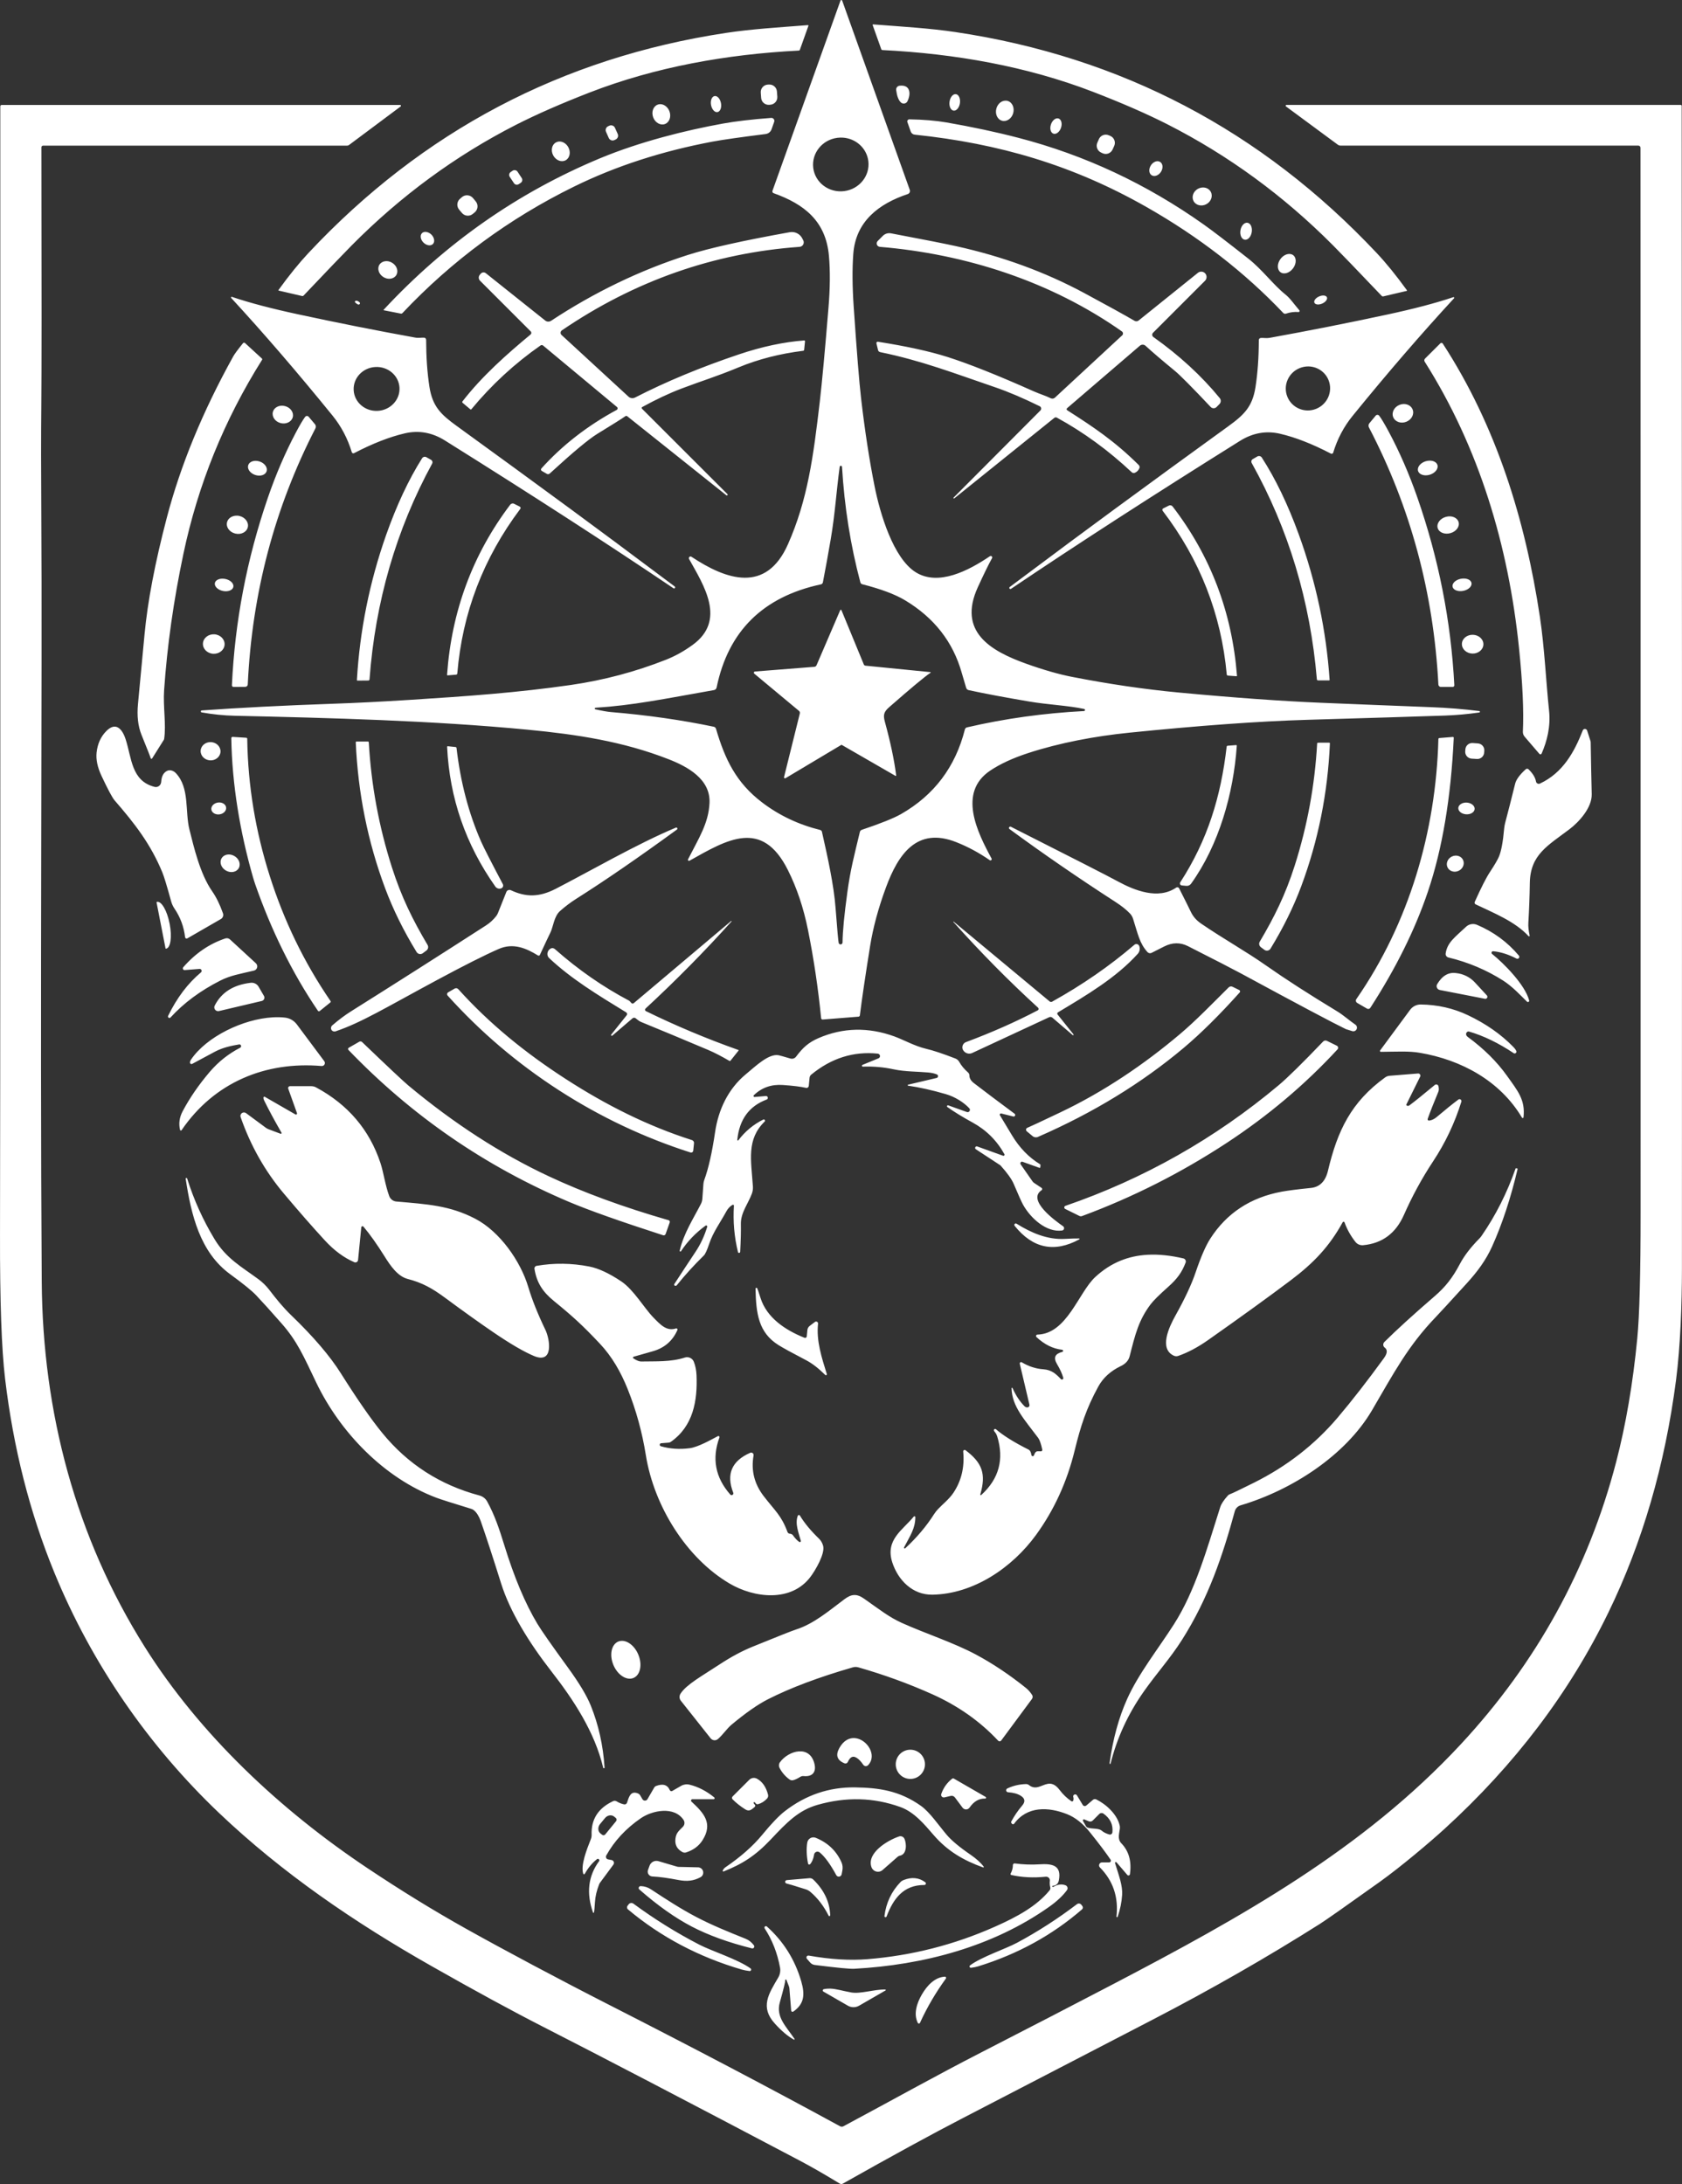 <?xml version="1.0" encoding="UTF-8" standalone="no"?>
<!DOCTYPE svg PUBLIC "-//W3C//DTD SVG 1.1//EN" "http://www.w3.org/Graphics/SVG/1.1/DTD/svg11.dtd">
<!-- Created with Vectornator (http://vectornator.io/) -->
<svg height="100%" stroke-miterlimit="10" style="fill-rule:nonzero;clip-rule:evenodd;stroke-linecap:round;stroke-linejoin:round;" version="1.1" viewBox="1863.71 31.277 1593.45 2068.98" width="100%" xml:space="preserve" xmlns="http://www.w3.org/2000/svg" xmlns:vectornator="http://vectornator.io" xmlns:xlink="http://www.w3.org/1999/xlink">
<rect x="1863.71" y="31.277" width="1593.45" height="2068.98" fill="#333333" stroke="none"/>
<defs/>
<g id="Layer">
<path d="M2660.73 31.277C2660.37 31.277 2660.08 31.484 2659.96 31.818L2595.5 212.071C2595.35 212.515 2595.4 213.007 2595.6 213.424C2595.79 213.841 2596.16 214.137 2596.59 214.28C2625.73 224.704 2646.11 240.752 2649.01 273.688C2650.26 287.69 2650.14 303.959 2648.6 322.504C2645.23 363.541 2642.5 393.118 2640.4 411.211C2634.26 464.008 2628.84 504.716 2610.24 546.75C2589.43 593.842 2551.62 580.529 2518.74 558.695C2518.13 558.304 2517.34 558.383 2516.8 558.875C2516.27 559.367 2516.15 560.17 2516.49 560.813C2530.43 585.793 2552.07 618.872 2519.87 642.218C2511.65 648.18 2503.25 652.844 2494.67 656.236C2465.7 667.667 2435.62 675.668 2404.43 680.171C2354.47 687.387 2307.44 690.777 2251.32 694.324C2225.31 695.969 2201.06 697.194 2178.57 697.975C2131.98 699.599 2090.71 701.716 2054.79 704.286C2054.33 704.343 2054 704.723 2053.98 705.187C2053.96 705.651 2054.25 706.031 2054.7 706.134C2065.29 708.025 2075.8 709.108 2086.16 709.334C2176.49 711.369 2273.08 713.844 2363.78 722.541C2410.07 726.982 2453.95 733.618 2497.06 750.487C2514.76 757.395 2536.98 769.224 2535.87 792.046C2534.92 811.228 2525.84 825.048 2515.54 845.279C2515.32 845.682 2515.39 846.179 2515.72 846.496C2516.05 846.812 2516.55 846.867 2516.94 846.631C2552.62 826.616 2585.65 806.426 2610.2 855.646C2618.63 872.484 2624.94 891.297 2629.13 912.124C2634.62 939.407 2638.78 967.336 2641.62 995.873C2641.7 996.627 2642.37 997.16 2643.1 997.09L2677 994.385C2677.7 994.33 2678.23 993.818 2678.31 993.123C2680.32 977.107 2683.56 955.234 2688 927.54C2690.86 909.756 2695.91 891.117 2703.14 871.647C2714.46 841.147 2732.06 814.109 2769.72 829.097C2780.8 833.497 2791.3 839.161 2801.27 846.09C2801.73 846.434 2802.38 846.427 2802.8 846.045C2803.23 845.663 2803.32 845.006 2803.03 844.512C2789.74 819.933 2770.64 781.956 2801.95 761.17C2811.4 754.878 2823.29 749.405 2837.6 744.717C2867.61 734.91 2901.17 728.649 2933.34 725.38C3000.05 718.596 3056.42 714.522 3102.41 713.165C3161.97 711.418 3205.4 710.079 3232.68 709.154C3243.41 708.784 3254.19 707.786 3265.04 706.224C3265.42 706.224 3265.72 705.922 3265.72 705.548C3265.72 705.173 3265.42 704.871 3265.04 704.871C3250.18 703.001 3235.28 701.796 3220.33 701.22C3182.68 699.781 3147.74 698.365 3115.48 697.029C3078.19 695.487 3033.23 692.272 2980.58 687.337C2948.03 684.274 2914.22 679.309 2879.2 672.463C2866.64 670.016 2852.16 665.857 2835.75 659.977C2802.08 647.888 2770.85 629.681 2790 587.678C2795.74 575.157 2800.23 565.927 2803.52 560.047C2803.83 559.474 2803.73 558.771 2803.25 558.334C2802.77 557.897 2802.04 557.84 2801.5 558.199C2781.08 572.015 2752.66 586.695 2731.31 573.434C2709.94 560.173 2697.4 517.702 2692.28 492.075C2687.28 467.074 2683.02 439.312 2679.48 408.822C2677.73 393.834 2675.39 364.835 2672.45 321.783C2671.13 302.477 2671.02 285.739 2672.09 271.615C2674.43 241.022 2696.14 224.327 2723.65 215.137C2724.44 214.878 2725.09 214.303 2725.45 213.559C2725.82 212.815 2725.87 211.946 2725.59 211.17L2661.54 31.818C2661.42 31.484 2661.08 31.277 2660.73 31.277ZM2690.88 54.401C2690.73 54.392 2690.57 54.457 2690.48 54.581C2690.38 54.705 2690.38 54.886 2690.43 55.032L2698.59 77.93C2698.74 78.373 2699.15 78.674 2699.63 78.696C2768.71 82.119 2836.66 94.171 2899.08 118.226C2926.47 128.794 2949.96 139.037 2969.53 148.967C3027.41 178.388 3079.77 216.673 3126.66 263.817C3133.65 270.828 3149 286.739 3172.68 311.596C3173.07 311.994 3173.64 312.178 3174.17 312.047L3196.48 306.818C3196.58 306.785 3196.63 306.686 3196.66 306.593C3196.69 306.5 3196.68 306.391 3196.62 306.322C3186.4 292.198 3176.83 280.417 3167.91 270.939C3058.75 154.858 2925.73 85.096 2768.86 61.658C2744.59 58.049 2719.22 56.559 2690.88 54.401ZM2629.09 55.077C2600.96 57.266 2575.78 58.785 2551.69 62.424C2396.01 85.965 2264.13 155.471 2155.98 270.894C2147.14 280.331 2137.63 292.03 2127.5 306.052C2127.43 306.121 2127.42 306.229 2127.45 306.322C2127.48 306.415 2127.58 306.514 2127.68 306.548L2149.81 311.686C2150.34 311.824 2150.92 311.684 2151.3 311.281C2174.75 286.568 2189.94 270.742 2196.87 263.772C2243.35 216.875 2295.26 178.761 2352.64 149.463C2372.07 139.574 2395.39 129.359 2422.55 118.812C2484.48 94.819 2551.87 82.707 2620.43 79.192C2620.92 79.178 2621.32 78.874 2621.47 78.425L2629.58 55.708C2629.63 55.562 2629.58 55.381 2629.49 55.257C2629.4 55.133 2629.24 55.068 2629.09 55.077ZM2592.12 111.375L2591 111.42C2587.07 111.701 2584.14 115.113 2584.42 119.038L2584.78 123.996C2585.06 127.92 2588.47 130.858 2592.39 130.577L2593.48 130.487C2597.4 130.205 2600.38 126.793 2600.1 122.869L2599.74 117.956C2599.46 114.031 2596.05 111.094 2592.12 111.375ZM2719.19 112.457C2718.2 112.337 2717.07 112.328 2715.81 112.502C2713.83 112.773 2712.44 114.622 2712.7 116.604C2713.44 122.278 2714.9 126.16 2717.12 128.278C2718.04 129.154 2719.34 129.54 2720.59 129.315C2721.84 129.089 2722.87 128.293 2723.43 127.151C2726.56 120.756 2726.11 113.292 2719.19 112.457ZM2769.31 120.48C2766.6 120.089 2763.89 123.258 2763.27 127.557C2762.65 131.856 2764.34 135.685 2767.06 136.076C2769.77 136.467 2772.48 133.298 2773.1 128.999C2773.72 124.7 2772.03 120.871 2769.31 120.48ZM2540.65 122.283C2538.05 122.755 2536.55 126.506 2537.31 130.712C2538.08 134.918 2540.8 137.945 2543.4 137.473C2546 137.001 2547.5 133.25 2546.73 129.044C2545.97 124.838 2543.25 121.811 2540.65 122.283ZM2814.97 126.745C2811.71 127.344 2808.79 130.079 2807.67 133.957C2806.18 139.128 2808.51 144.366 2812.9 145.632C2817.29 146.897 2822.04 143.726 2823.54 138.555C2825.03 133.384 2822.69 128.146 2818.31 126.881C2817.21 126.564 2816.06 126.546 2814.97 126.745ZM2489.94 129.991C2488.85 129.881 2487.75 130.034 2486.69 130.441C2482.47 132.072 2480.6 137.513 2482.55 142.566C2484.5 147.62 2489.5 150.373 2493.73 148.742C2497.95 147.111 2499.82 141.67 2497.87 136.617C2496.41 132.827 2493.22 130.32 2489.94 129.991ZM3082.45 130.667C3082.11 130.656 3081.83 130.886 3081.72 131.208C3081.62 131.53 3081.73 131.896 3081.99 132.109L3131.08 168.349C3131.82 168.891 3132.73 169.206 3133.65 169.206L3415.82 169.206C3416.94 169.206 3417.85 170.138 3417.85 171.279C3417.95 327.902 3417.96 664.391 3417.94 1180.72C3417.94 1237.94 3416.9 1277.46 3414.78 1299.27C3410.67 1341.79 3404.02 1380.72 3394.81 1416.15C3368.52 1517.18 3319.41 1606.36 3247.55 1683.71C3155 1783.32 3039.8 1847.34 2917.83 1911.11C2882.82 1929.41 2841.44 1950.84 2793.7 1975.34C2749.01 1998.29 2711.76 2019.28 2662.76 2045.52C2661.74 2046.07 2660.49 2046.04 2659.47 2045.48C2594.17 2009.87 2521.63 1971.72 2441.8 1931.03C2393.2 1906.27 2341.33 1878.59 2305.41 1858.51C2274.79 1841.4 2243.67 1822.27 2212.01 1801.13C2128.53 1745.43 2052.94 1674.15 2000.97 1591.62C1935.59 1487.82 1904.08 1369.46 1903.25 1245.45C1901.46 984.023 1903.86 668.198 1902.84 519.119C1902.56 477.157 1902.56 442.721 1902.84 415.808C1903.15 385.236 1903.18 303.579 1902.93 170.783C1902.93 169.932 1903.66 169.251 1904.51 169.251L2192.54 169.251C2193.2 169.251 2193.85 169.021 2194.39 168.62L2243.29 132.109C2243.56 131.896 2243.67 131.575 2243.56 131.253C2243.46 130.931 2243.18 130.702 2242.84 130.712L1865.3 130.712C1864.56 130.712 1863.99 131.304 1863.99 132.019C1864.09 708.494 1864.01 1064.79 1863.72 1200.92C1863.58 1263.69 1865.17 1309.2 1868.54 1337.49C1876.36 1403 1891.87 1464.05 1915.06 1520.68C1950.74 1607.83 2004.88 1685.51 2071.06 1748.57C2131.05 1805.66 2199.38 1852.25 2272.32 1893.67C2312.97 1916.76 2348.38 1936.06 2378.61 1951.5C2433.5 1979.52 2514.73 2021.86 2622.28 2078.56C2632.35 2083.89 2644.72 2091 2659.38 2099.88C2660.18 2100.36 2661.22 2100.39 2662.03 2099.93C2708.77 2073.57 2746.72 2052.84 2775.94 2037.73C2795.55 2027.59 2855.49 1996.51 2955.74 1944.51C3011.33 1915.69 3064.08 1885.47 3114.04 1853.87C3119.66 1850.31 3138.54 1837.08 3170.61 1814.16C3191.09 1799.54 3218.98 1775.87 3232.18 1763.81C3298.78 1703.05 3350.49 1634.8 3387.33 1559.03C3419.65 1492.61 3441.05 1419.13 3451.52 1338.62C3455.65 1306.76 3457.1 1265.72 3457.1 1233.87C3457.23 873.042 3457.15 505.591 3456.88 131.568C3456.88 131.074 3456.47 130.667 3455.98 130.667L3082.45 130.667ZM2594.24 142.972C2575.99 144.35 2560.88 146.132 2548.85 148.291C2513.26 154.706 2469.93 165.529 2432.24 181.195C2354.26 213.659 2285.87 261.512 2227.16 324.713C2227.07 324.792 2227.08 324.873 2227.11 324.983C2227.14 325.093 2227.22 325.186 2227.34 325.209L2243.47 328.364C2244.03 328.478 2244.58 328.288 2244.96 327.868C2291.82 278.216 2345.98 238.287 2407.41 208.105C2446.9 188.676 2490.72 174.466 2538.85 165.419C2547.81 163.733 2564.53 161.336 2589.01 158.252C2591.59 157.928 2593.78 156.181 2594.65 153.745L2597.13 146.713C2597.46 145.824 2597.3 144.81 2596.72 144.054C2596.14 143.298 2595.2 142.896 2594.24 142.972ZM2864.55 143.468C2862.47 143.962 2860.4 146.09 2859.37 149.057C2857.99 153.014 2859 156.979 2861.63 157.892C2864.25 158.805 2867.46 156.35 2868.84 152.393C2870.21 148.436 2869.21 144.471 2866.58 143.558C2865.93 143.33 2865.25 143.303 2864.55 143.468ZM2725.18 144.324C2724.54 144.315 2723.94 144.651 2723.56 145.181C2723.19 145.711 2723.11 146.374 2723.34 146.984L2726.49 155.909C2727.08 157.531 2728.54 158.672 2730.23 158.838C2810.2 167.196 2880.09 187.758 2949.48 227.171C2999.37 255.503 3042.69 289.068 3079.47 327.823C3080.11 328.482 3081.08 328.69 3081.95 328.409C3086.02 327.031 3089.98 326.527 3093.85 326.876C3094.24 326.902 3094.62 326.683 3094.8 326.335C3094.98 325.988 3094.95 325.604 3094.71 325.299C3089.34 319.007 3085.98 313.854 3081.32 310.154C3070.15 301.21 3059.47 286.677 3046.52 276.438C3026.33 260.525 3012.24 249.753 3004.29 244.119C2949.95 205.57 2891.34 178.138 2828.41 161.813C2807.13 156.283 2784.39 151.448 2760.25 147.254C2750.34 145.548 2738.65 144.551 2725.18 144.324ZM2444.1 150.274C2443.14 149.905 2442.05 149.871 2441.03 150.319L2439.86 150.86C2437.84 151.757 2436.94 154.11 2437.83 156.134L2440.4 161.949C2441.3 163.973 2443.65 164.919 2445.68 164.022L2446.85 163.481C2448.87 162.584 2449.82 160.232 2448.92 158.207L2446.31 152.393C2445.86 151.381 2445.06 150.644 2444.1 150.274ZM2911.39 158.838C2908.61 158.796 2905.95 160.376 2904.76 163.075L2903.27 166.456C2901.69 170.056 2903.33 174.244 2906.92 175.832L2908.37 176.508C2911.97 178.095 2916.16 176.456 2917.74 172.857L2919.28 169.476C2920.86 165.876 2919.22 161.643 2915.62 160.055L2914.14 159.424C2913.24 159.027 2912.31 158.853 2911.39 158.838ZM2662.44 161.678C2674.63 162.572 2684.83 171.696 2686.33 183.9C2688.04 197.847 2677.76 210.571 2663.34 212.342C2648.92 214.112 2635.85 204.247 2634.13 190.3C2632.42 176.354 2642.7 163.584 2657.12 161.813C2658.92 161.592 2660.7 161.55 2662.44 161.678ZM2393.57 165.329C2392.48 165.36 2391.41 165.654 2390.42 166.186C2386.45 168.31 2385.29 173.808 2387.8 178.491C2390.31 183.174 2395.56 185.258 2399.52 183.134C2403.48 181.009 2404.65 175.512 2402.14 170.828C2400.25 167.316 2396.84 165.236 2393.57 165.329ZM2960.61 183.99C2958.28 183.847 2955.66 185.344 2953.98 187.957C2951.75 191.439 2952.07 195.594 2954.7 197.287C2957.34 198.98 2961.3 197.57 2963.54 194.087C2965.77 190.604 2965.45 186.404 2962.82 184.711C2962.16 184.288 2961.38 184.038 2960.61 183.99ZM2351.88 192.509C2351.05 192.339 2350.16 192.458 2349.4 192.96L2347.55 194.222C2346.03 195.225 2345.6 197.253 2346.6 198.774L2350.61 204.814C2351.62 206.336 2353.65 206.719 2355.17 205.716L2357.02 204.499C2358.54 203.496 2358.97 201.468 2357.96 199.946L2354 193.906C2353.49 193.146 2352.7 192.679 2351.88 192.509ZM3002.12 208.961C3000.95 209.121 2999.77 209.479 2998.65 210.088C2994.16 212.526 2992.27 217.781 2994.46 221.808C2996.65 225.834 3002.09 227.13 3006.58 224.692C3011.08 222.254 3012.92 216.999 3010.73 212.973C3009.09 209.953 3005.64 208.484 3002.12 208.961ZM2306.8 216.308C2304.92 216.131 2303.01 216.634 2301.44 217.931L2299.64 219.464C2296.5 222.058 2296.05 226.694 2298.64 229.831L2301.26 232.941C2303.85 236.077 2308.49 236.527 2311.63 233.933L2313.43 232.445C2316.56 229.85 2317.01 225.215 2314.42 222.078L2311.81 218.923C2310.51 217.355 2308.68 216.486 2306.8 216.308ZM3045.57 242.316C3042.62 241.822 3039.6 245.003 3038.86 249.438C3038.12 253.873 3039.91 257.868 3042.87 258.363C3045.83 258.858 3048.8 255.676 3049.54 251.241C3050.28 246.806 3048.53 242.811 3045.57 242.316ZM2267.63 251.016C2266.02 250.759 2264.52 251.107 2263.49 252.143C2261.41 254.214 2262.03 258.213 2264.88 261.067C2267.74 263.922 2271.74 264.536 2273.81 262.465C2275.88 260.393 2275.26 256.394 2272.41 253.54C2270.98 252.113 2269.25 251.272 2267.63 251.016ZM2615.47 251.196C2614.3 251.022 2613.12 251.025 2611.91 251.241C2567.63 259.198 2535.4 266.376 2515.23 272.832C2470.12 287.265 2426.95 308.052 2385.77 335.17C2384.04 336.293 2381.78 336.188 2380.18 334.9L2323.98 290.095C2322.46 288.889 2320.27 289.123 2319.06 290.636L2318.16 291.718C2316.85 293.369 2316.99 295.745 2318.48 297.217L2366.48 345.222C2366.88 345.619 2367.1 346.139 2367.07 346.709C2367.04 347.279 2366.74 347.829 2366.3 348.197C2344.07 366.608 2320.36 387.578 2301.8 411.571C2301.48 411.982 2301.58 412.552 2301.98 412.879L2309.37 419.099C2309.49 419.199 2309.67 419.251 2309.82 419.234C2309.98 419.217 2310.13 419.133 2310.23 419.009C2329.39 395.838 2351.24 375.665 2375.81 358.519C2376.54 358.011 2377.53 358.047 2378.2 358.609L2448.2 416.845C2448.63 417.199 2448.84 417.737 2448.79 418.288C2448.73 418.838 2448.42 419.333 2447.93 419.595C2420.11 434.644 2396.34 453.124 2376.58 475.081C2376.28 475.415 2376.15 475.9 2376.22 476.344C2376.29 476.787 2376.55 477.159 2376.94 477.38L2381.76 480.175C2382.64 480.69 2383.76 480.557 2384.51 479.859C2406.39 459.793 2421.42 447.263 2429.59 442.267C2443.83 433.55 2452.7 427.991 2456.18 425.545C2456.71 425.158 2457.43 425.185 2457.94 425.59L2551.83 500.458C2552.13 500.731 2552.59 500.675 2552.86 500.368C2553.14 500.062 2553.13 499.604 2552.82 499.332L2471.87 418.423C2471.65 418.199 2471.55 417.87 2471.59 417.566C2471.64 417.263 2471.82 417.03 2472.09 416.89C2485.23 409.674 2497.62 403.822 2509.28 399.401C2528.8 391.969 2542.22 388.104 2563.5 379.253C2582.05 371.564 2602.47 366.343 2624.71 363.567C2625.16 363.511 2625.48 363.113 2625.52 362.666L2626.34 354.642C2626.35 354.416 2626.27 354.172 2626.11 354.011C2625.96 353.851 2625.74 353.766 2625.52 353.786C2606.1 355.266 2585.53 359.669 2563.86 366.948C2527.68 379.098 2494.85 392.723 2465.33 407.875C2463.31 408.917 2460.84 408.606 2459.15 407.064L2395.69 348.602C2395.06 348.03 2394.72 347.203 2394.79 346.349C2394.85 345.494 2395.29 344.713 2396 344.23C2464.88 297.313 2539.95 270.963 2621.2 265.124C2622.61 265.026 2623.88 264.233 2624.58 263.006C2625.28 261.779 2625.35 260.257 2624.71 258.994L2623.77 257.191C2622.12 253.896 2618.98 251.719 2615.47 251.196ZM2707.83 252.323C2705.04 251.783 2702.15 252.642 2700.12 254.667L2695.21 259.58C2694.32 260.481 2694.01 261.818 2694.44 263.006C2694.88 264.193 2695.98 265.011 2697.24 265.124C2778.16 271.878 2858.92 297.619 2926.58 345.267C2927.17 345.679 2927.52 346.35 2927.57 347.07C2927.62 347.79 2927.34 348.476 2926.8 348.963L2863.11 407.965C2862.04 408.966 2860.47 409.199 2859.15 408.551C2854.06 406.053 2849.01 404.639 2842.87 401.925C2808.95 386.793 2781.88 376.018 2761.69 369.562C2744.75 364.155 2722.63 359.3 2695.39 355.003C2694.99 354.93 2694.59 355.06 2694.31 355.363C2694.02 355.667 2693.91 356.124 2693.99 356.535L2695.53 362.936C2695.75 363.894 2696.5 364.618 2697.46 364.829C2736.78 372.909 2766.73 384.57 2806.45 398.139C2818.75 402.333 2832.79 408.307 2848.64 416.079C2849.37 416.439 2849.91 417.127 2850.04 417.927C2850.17 418.727 2849.89 419.558 2849.32 420.136L2767.01 502.757C2766.92 502.87 2766.94 503.058 2767.01 503.208C2767.05 503.29 2767.11 503.327 2767.19 503.388C2767.38 503.51 2767.64 503.493 2767.87 503.298L2862.53 427.122C2863.2 426.576 2864.13 426.481 2864.92 426.897C2890.1 440.651 2913.76 457.898 2935.86 478.642C2936.67 479.408 2937.86 479.606 2938.88 479.138C2940.79 478.295 2942.19 476.895 2943.07 474.901C2943.54 473.859 2943.31 472.604 2942.49 471.791C2919.79 449.278 2899.85 435.947 2874.74 419.91C2874.41 419.703 2874.19 419.352 2874.16 418.964C2874.13 418.575 2874.31 418.228 2874.61 417.972L2943.57 358.789C2945.13 357.437 2947.47 357.475 2948.98 358.879C2955.09 364.513 2964.33 372.415 2976.75 382.634C2981.52 386.54 2992.82 397.926 3010.64 416.8C3011.36 417.552 3012.35 418.005 3013.39 418.017C3014.43 418.029 3015.45 417.626 3016.19 416.89L3018.94 414.096C3020.48 412.558 3020.63 410.097 3019.25 408.416C3001.96 387.301 2980.98 368.016 2956.37 350.54C2955.73 350.092 2955.31 349.388 2955.24 348.602C2955.18 347.817 2955.5 347.046 2956.06 346.484L3005.19 297.352C3007.17 295.467 3007.29 292.313 3005.46 290.276C3003.63 288.239 3000.51 288.055 2998.43 289.825L2942.4 334.9C2941.28 335.793 2939.72 335.896 2938.48 335.17C2928.38 329.29 2912.56 320.553 2890.97 308.937C2853.9 288.994 2813.43 274.177 2769.54 264.493C2758.95 262.149 2738.36 258.1 2707.83 252.323ZM3085.96 271.885C3082.91 271.529 3079.25 273.26 3076.77 276.618C3073.45 281.095 3073.47 286.707 3076.77 289.149C3080.07 291.59 3085.4 289.93 3088.71 285.453C3092.02 280.976 3092.06 275.409 3088.76 272.967C3087.93 272.357 3086.98 272.004 3085.96 271.885ZM2228.46 278.737C2226.26 279.063 2224.31 280.207 2223.14 282.072C2220.82 285.803 2222.53 291.01 2226.93 293.747C2231.33 296.483 2236.78 295.674 2239.1 291.944C2241.42 288.213 2239.71 283.005 2235.31 280.269C2233.12 278.901 2230.66 278.411 2228.46 278.737ZM3117.96 311.235C3116.62 311.091 3115.01 311.376 3113.37 312.092C3110.09 313.524 3108.09 316.169 3108.9 318.042C3109.72 319.915 3113.02 320.285 3116.3 318.853C3119.57 317.421 3121.58 314.731 3120.76 312.858C3120.35 311.922 3119.31 311.38 3117.96 311.235ZM2083.41 312.498C2083.13 312.41 2082.81 312.478 2082.65 312.723C2082.49 312.968 2082.54 313.317 2082.74 313.534C2113.66 347.067 2145.64 384.234 2178.75 425.004C2187.01 435.201 2193.09 446.758 2197 459.711C2197.13 460.128 2197.45 460.446 2197.86 460.613C2198.26 460.779 2198.73 460.77 2199.12 460.567C2216.78 451.377 2232.83 445.123 2247.26 441.771C2260.44 438.729 2273.06 440.967 2285.17 448.533C2367.78 500.219 2439.99 546.905 2501.75 588.579C2502.19 588.859 2502.75 588.772 2503.06 588.354L2503.1 588.309C2503.44 587.855 2503.37 587.22 2502.92 586.866C2459.85 554.588 2426.78 530.004 2403.76 513.124C2368.23 487.034 2332.53 460.973 2296.62 434.965C2281.41 423.986 2273.42 416.363 2270.52 397.643C2268.46 384.341 2267.45 369.545 2267.41 353.2C2267.41 352.15 2266.61 351.252 2265.56 351.172C2263.03 350.925 2260.62 351.715 2256.86 351.036C2220.06 344.375 2183.1 337.013 2145.93 328.995C2121.05 323.649 2100.21 318.172 2083.41 312.498ZM3240.57 312.768C3223.73 318.443 3202.83 323.92 3177.91 329.265C3140.68 337.263 3103.65 344.6 3066.8 351.262C3063.01 351.94 3060.63 351.195 3058.11 351.442C3057.06 351.523 3056.25 352.376 3056.26 353.425C3056.22 369.791 3055.18 384.636 3053.1 397.959C3050.2 416.709 3042.21 424.347 3027 435.326C2991 461.354 2955.22 487.464 2919.64 513.575C2896.57 530.475 2863.43 555.042 2820.29 587.362C2819.84 587.707 2819.78 588.388 2820.11 588.85C2820.42 589.287 2821.02 589.42 2821.46 589.12C2883.33 547.404 2955.65 500.667 3038.41 448.938C3050.54 441.352 3063.21 439.114 3076.41 442.177C3090.86 445.528 3106.91 451.807 3124.59 461.018C3124.98 461.221 3125.45 461.23 3125.85 461.063C3126.26 460.897 3126.58 460.534 3126.71 460.117C3130.64 447.144 3136.72 435.562 3145.01 425.364C3178.17 384.553 3210.26 347.379 3241.24 313.805C3241.44 313.587 3241.45 313.283 3241.29 313.038C3241.13 312.794 3240.84 312.68 3240.57 312.768ZM2200.79 316.194C2200.41 316.251 2200.09 316.509 2199.98 316.87C2199.86 317.231 2199.97 317.603 2200.25 317.861C2201.54 319.054 2202.58 319.717 2203.36 319.8C2203.88 319.832 2204.4 319.509 2204.62 319.033C2204.84 318.558 2204.72 318.041 2204.35 317.681C2203.14 316.53 2201.96 316.029 2200.79 316.194ZM2094.82 355.904C2094.44 355.933 2094.11 356.151 2093.87 356.445C2089.12 362.325 2086.03 366.46 2084.68 368.886C2055.62 421.252 2034.63 472.344 2021.62 522.139C2010.55 564.431 2003.53 601.214 2000.61 632.527C1997.9 661.393 1995.85 683.238 1994.44 698.02C1993.35 709.41 1994.44 719.185 1997.77 727.409C2003.45 741.41 2006.34 748.772 2006.43 749.45C2006.47 749.773 2006.69 750.012 2007.01 750.081C2007.33 750.15 2007.65 750.042 2007.82 749.766L2018.82 732.277C2019.02 731.951 2019.17 731.582 2019.23 731.195C2021.26 717.626 2018.1 700.658 2019.18 685.084C2022.06 643.162 2028.15 600.1 2037.48 555.855C2051.32 490.331 2076.15 429.082 2111.99 372.131C2112.22 371.772 2112.17 371.264 2111.86 370.959L2095.85 356.265C2095.57 356.011 2095.2 355.875 2094.82 355.904ZM3229.43 356.085C3228.99 356.037 3228.52 356.216 3228.22 356.535L3213.7 371.004C3212.94 371.781 3212.8 372.969 3213.39 373.889C3265.11 455.552 3292.79 548.565 3302.72 644.877C3306.16 678.122 3307.37 704.631 3306.42 724.389C3306.34 726.152 3306.94 727.841 3308.09 729.167L3322.06 745.439C3322.34 745.774 3322.76 745.952 3323.19 745.889C3323.62 745.827 3324.01 745.525 3324.18 745.123C3329.27 733.466 3332.85 719.487 3331.21 704.376C3328.41 678.162 3326.94 644.948 3322.56 615.804C3308.65 523.254 3281.15 434.631 3230.52 356.761C3230.27 356.382 3229.88 356.133 3229.43 356.085ZM3103.18 378.397C3111.36 378.484 3119.05 383.344 3122.29 391.333C3126.62 401.985 3121.38 414.188 3110.62 418.558C3099.85 422.928 3087.63 417.806 3083.3 407.154C3078.98 396.502 3084.21 384.344 3094.98 379.974C3097.67 378.882 3100.45 378.367 3103.18 378.397ZM2219.27 378.937C2231.26 378.267 2241.52 387.021 2242.17 398.5C2242.81 409.979 2233.6 419.826 2221.61 420.496C2209.62 421.166 2199.4 412.413 2198.76 400.934C2198.12 389.455 2207.28 379.608 2219.27 378.937ZM3193.46 414.005C3192.2 414.029 3190.91 414.275 3189.63 414.772C3184.54 416.758 3181.82 421.958 3183.55 426.401C3185.28 430.844 3190.8 432.849 3195.9 430.863C3200.99 428.877 3203.72 423.677 3201.98 419.234C3200.68 415.902 3197.25 413.936 3193.46 414.005ZM2129.93 415.628C2126.23 415.963 2123.1 418.197 2122.22 421.533C2121.06 425.981 2124.32 430.715 2129.52 432.08C2134.73 433.446 2139.9 430.939 2141.06 426.491C2142.23 422.043 2138.97 417.354 2133.76 415.989C2132.46 415.647 2131.16 415.516 2129.93 415.628ZM3168.63 424.282C3167.97 424.27 3167.38 424.548 3166.96 425.049L3161.01 432.216C3160.1 433.317 3159.91 434.863 3160.56 436.137C3199.89 511.509 3221.82 592.694 3226.37 679.765C3226.42 681.007 3227.45 682.02 3228.71 682.019L3239.98 682.019C3240.38 682.019 3240.78 681.814 3241.06 681.523C3241.34 681.232 3241.49 680.844 3241.47 680.441C3238.32 619.666 3226.61 560.306 3206.36 502.306C3198.62 480.123 3189.58 459.34 3179.22 440.013C3175.35 432.797 3172.37 427.828 3170.3 425.094C3169.9 424.578 3169.28 424.294 3168.63 424.282ZM2154.45 425.319C2153.8 425.331 2153.17 425.666 2152.78 426.176C2150.73 428.91 2147.8 433.854 2143.99 441.05C2133.8 460.335 2124.92 481.016 2117.35 503.118C2097.53 560.911 2086.21 620.041 2083.41 680.486C2083.4 680.884 2083.59 681.284 2083.86 681.568C2084.14 681.852 2084.5 682.019 2084.9 682.019L2096.12 681.929C2097.37 681.914 2098.37 680.95 2098.42 679.72C2102.47 593.122 2123.83 512.25 2162.52 437.084C2163.18 435.811 2163.04 434.26 2162.11 433.162L2156.12 426.085C2155.69 425.591 2155.1 425.307 2154.45 425.319ZM3057.16 463.362C3056.41 463.184 3055.62 463.266 3054.9 463.678L3050.53 466.202C3049.25 466.93 3048.78 468.566 3049.5 469.853C3084.39 532.396 3104.98 600.685 3111.25 674.762C3111.3 675.356 3111.78 675.845 3112.37 675.843L3122.88 675.843C3123 675.844 3123.11 675.802 3123.19 675.708C3123.27 675.615 3123.34 675.476 3123.33 675.348C3120.1 628.184 3110.36 582.252 3094.12 537.555C3083.8 509.203 3072.11 484.9 3059.05 464.669C3058.6 463.981 3057.9 463.54 3057.16 463.362ZM2265.42 464.083C2264.69 464.267 2264.01 464.699 2263.58 465.39C2250.81 485.642 2239.43 509.941 2229.45 538.231C2213.77 582.846 2204.56 628.611 2201.82 675.528C2201.82 675.656 2201.88 675.795 2201.96 675.889C2202.04 675.982 2202.15 676.024 2202.27 676.024L2212.69 675.934C2213.27 675.92 2213.72 675.479 2213.77 674.897C2219.26 601.17 2239.04 533.027 2273.09 470.484C2273.79 469.209 2273.33 467.6 2272.05 466.878L2267.68 464.399C2266.97 463.991 2266.16 463.9 2265.42 464.083ZM3218.07 467.644C3216.88 467.659 3215.6 467.841 3214.33 468.23C3209.27 469.788 3206.04 473.909 3207.12 477.425C3208.2 480.942 3213.19 482.544 3218.25 480.986C3223.32 479.429 3226.55 475.307 3225.47 471.791C3224.66 469.154 3221.66 467.598 3218.07 467.644ZM2106.13 467.824C2102.68 467.746 2099.76 469.285 2098.87 471.926C2097.7 475.447 2100.64 479.601 2105.45 481.212C2110.27 482.822 2115.09 481.307 2116.27 477.786C2117.45 474.265 2114.5 470.066 2109.69 468.455C2108.49 468.053 2107.28 467.851 2106.13 467.824ZM2660.32 472.512C2660.87 472.535 2661.34 472.963 2661.4 473.504C2663.69 511.519 2669.46 547.969 2678.76 582.9C2678.98 583.792 2679.69 584.52 2680.61 584.748C2698.25 589.25 2711.72 594.301 2721.04 599.893C2748.61 616.402 2766.53 639.293 2774.81 668.632C2776.25 673.73 2777.67 678.471 2779 682.83C2779.33 683.95 2780.21 684.79 2781.35 685.039C2795.99 688.225 2815.16 691.847 2838.86 695.857C2856.69 698.879 2875.75 699.65 2890.83 702.888C2891.3 703.002 2891.64 703.442 2891.6 703.925C2891.56 704.408 2891.18 704.833 2890.7 704.871C2852.54 706.866 2815.54 712.005 2779.77 720.332C2778.79 720.558 2778.04 721.329 2777.79 722.315C2768.82 757.781 2748.7 784.485 2717.39 802.413C2710.46 806.381 2698.04 811.354 2680.15 817.378C2679.24 817.684 2678.54 818.446 2678.31 819.406C2672.76 842.505 2669.43 854.875 2666.5 876.155C2663.52 897.845 2661.98 913.81 2661.9 924.069C2661.89 924.973 2661.26 925.759 2660.37 925.917C2659.48 926.075 2658.62 925.589 2658.29 924.745C2657.9 923.758 2656.9 912.575 2655.27 891.255C2653.61 869.636 2647.93 843.805 2642.38 819.226C2642.2 818.379 2641.52 817.724 2640.67 817.513C2620.17 812.414 2601.86 803.734 2585.72 791.46C2560.93 772.617 2550.51 750.474 2542 721.639C2541.72 720.687 2540.94 719.953 2539.97 719.746C2509.44 713.352 2476.91 708.696 2442.39 705.818C2439.08 705.53 2434.25 704.688 2427.87 703.249C2427.45 703.215 2427.12 702.863 2427.15 702.437C2427.19 702.012 2427.58 701.682 2428.01 701.716C2463.26 699.465 2490.96 693.721 2540.15 684.994C2541.38 684.769 2542.34 683.814 2542.59 682.605C2553.55 629.232 2586.48 596.639 2641.44 584.838C2642.37 584.632 2643.1 583.899 2643.28 582.945C2645.75 570.198 2648.21 556.634 2650.68 542.243C2654.81 518.249 2656.05 496.482 2659.2 473.414C2659.31 472.881 2659.78 472.489 2660.32 472.512ZM2348.72 508.301C2348.09 508.455 2347.52 508.782 2347.1 509.338C2311.47 556.482 2291.52 610.219 2287.24 670.48C2287.22 670.635 2287.27 670.772 2287.38 670.885C2287.48 670.999 2287.63 671.076 2287.78 671.066L2295.85 670.389C2296.44 670.331 2296.9 669.87 2296.93 669.308C2301.7 611.946 2321.6 559.959 2356.61 513.35C2356.87 513.008 2356.98 512.601 2356.88 512.178C2356.78 511.755 2356.46 511.386 2356.07 511.186L2350.66 508.482C2350.04 508.176 2349.36 508.148 2348.72 508.301ZM2972.96 510.014C2972.32 509.866 2971.64 509.931 2971.02 510.24L2965.61 512.944C2965.23 513.149 2964.99 513.513 2964.89 513.936C2964.8 514.358 2964.85 514.77 2965.12 515.108C3000.4 561.326 3020.65 613.032 3025.88 670.209C3025.91 670.772 3026.37 671.233 3026.96 671.291L3035.03 671.877C3035.18 671.887 3035.33 671.855 3035.43 671.742C3035.54 671.628 3035.59 671.446 3035.57 671.291C3030.84 611.195 3010.5 557.783 2974.58 511.051C2974.16 510.5 2973.59 510.162 2972.96 510.014ZM2086.61 519.84C2082.78 520.272 2079.59 522.65 2078.77 526.106C2077.68 530.714 2081.22 535.458 2086.66 536.743C2092.09 538.029 2097.38 535.356 2098.47 530.749C2099.56 526.14 2096.02 521.351 2090.58 520.066C2089.22 519.745 2087.89 519.697 2086.61 519.84ZM3237.46 520.426C3236.16 520.367 3234.81 520.54 3233.45 520.922C3227.97 522.452 3224.5 527.159 3225.69 531.425C3226.88 535.69 3232.29 537.868 3237.77 536.338C3243.25 534.808 3246.72 530.146 3245.53 525.88C3244.63 522.681 3241.34 520.605 3237.46 520.426ZM3251.25 579.339C3250.12 579.26 3248.88 579.321 3247.64 579.564C3242.68 580.538 3239.18 583.888 3239.8 587.047C3240.42 590.205 3244.93 591.987 3249.9 591.013C3254.86 590.039 3258.36 586.69 3257.74 583.531C3257.28 581.162 3254.65 579.574 3251.25 579.339ZM2073.72 579.474C2070.4 579.673 2067.77 581.226 2067.28 583.576C2066.62 586.709 2070.02 590.085 2074.85 591.103C2079.68 592.122 2084.1 590.405 2084.77 587.272C2085.43 584.139 2082.07 580.763 2077.24 579.745C2076.03 579.49 2074.83 579.408 2073.72 579.474ZM2660.28 608.908C2660.01 608.908 2659.79 609.067 2659.69 609.313L2637.24 661.51C2636.9 662.306 2636.16 662.873 2635.31 662.952L2578.96 667.415C2578.48 667.443 2578.07 667.759 2577.93 668.226C2577.78 668.693 2577.94 669.189 2578.33 669.488L2620.61 704.691C2621.36 705.312 2621.67 706.295 2621.42 707.215L2606.46 767.48C2606.37 767.838 2606.52 768.206 2606.82 768.427C2607.11 768.647 2607.49 768.698 2607.81 768.517L2660.64 736.965C2660.81 736.866 2661.03 736.867 2661.22 736.965L2712.02 766.263C2712.17 766.345 2712.38 766.36 2712.52 766.263C2712.66 766.166 2712.72 765.984 2712.7 765.812C2710.93 751.605 2707.38 734.66 2701.97 714.923C2700.15 708.231 2701.23 705.448 2706.16 701.13C2726.72 683.099 2739.76 672.263 2745.29 668.541C2745.4 668.483 2745.45 668.35 2745.42 668.226C2745.39 668.102 2745.28 668.002 2745.15 668.001L2683.54 661.87C2682.85 661.796 2682.3 661.371 2682.05 660.744L2660.86 609.313C2660.76 609.067 2660.54 608.908 2660.28 608.908ZM2066.78 632.166C2061.12 631.83 2056.27 635.675 2055.96 640.775C2055.66 645.876 2059.99 650.265 2065.65 650.602C2071.32 650.938 2076.17 647.093 2076.47 641.992C2076.77 636.892 2072.44 632.503 2066.78 632.166ZM3259.05 632.617C3253.43 632.47 3248.76 636.306 3248.64 641.226C3248.51 646.147 3252.98 650.274 3258.6 650.421C3264.22 650.569 3268.88 646.688 3269.01 641.767C3269.14 636.846 3264.67 632.764 3259.05 632.617ZM1973.25 719.701C1970.7 719.312 1967.75 720.471 1964.42 723.848C1959.15 729.152 1956.11 735.936 1955.22 744.222C1954.52 750.842 1956.08 758.232 1959.91 766.353C1965.99 779.285 1970.12 786.993 1972.3 789.521C1991.46 811.541 2006.47 830.981 2017.51 857.719C2019.12 861.605 2021.9 870.725 2025.81 885.034C2026.48 887.485 2027.53 889.806 2028.96 891.931C2034.51 900.072 2037.89 909.119 2039.06 919.111C2039.12 919.592 2039.39 920.021 2039.83 920.238C2040.26 920.455 2040.8 920.434 2041.22 920.193L2072.96 901.892C2074.85 900.802 2075.67 898.512 2074.94 896.438C2071.96 888.05 2068.53 881.075 2064.66 875.524C2053.16 858.994 2047.32 833.592 2043.16 817.062C2038.84 799.823 2043.53 777.771 2030.36 763.739C2027.99 761.202 2024.66 760.288 2022.11 761.485C2018.68 763.089 2016.76 766.548 2016.43 771.852C2016.34 773.409 2015.64 774.832 2014.45 775.774C2013.26 776.716 2011.69 777.075 2010.26 776.72C1988.02 771.169 1988.56 749.338 1982.67 731.42C1980.67 725.31 1977.51 720.349 1973.25 719.701ZM3365.24 721.82C3364.33 721.792 3363.51 722.325 3363.17 723.172C3355.09 743.834 3344.31 763.357 3322.6 773.565C3321.86 773.913 3320.99 773.894 3320.26 773.52C3319.53 773.146 3319.01 772.478 3318.86 771.672C3318.2 767.909 3315.86 764.011 3311.78 760.043C3311.05 759.328 3309.89 759.318 3309.13 759.998C3303.41 765.158 3300.06 769.761 3299.07 773.79C3295.62 787.751 3292.47 800.114 3289.61 810.887C3289.14 812.672 3288.83 814.494 3288.66 816.341C3287.59 828.594 3285.98 837.307 3283.84 842.529C3282.6 845.572 3279.68 850.59 3275.09 857.539C3271.64 862.761 3266.89 872.137 3260.81 885.666C3260.41 886.518 3260.77 887.549 3261.62 887.964C3278.55 896.075 3298.97 904.135 3311.74 918.074C3311.92 918.311 3312.24 918.391 3312.51 918.254C3312.77 918.118 3312.91 917.818 3312.82 917.533C3311.79 912.825 3311.38 908.78 3311.6 905.408C3312.32 893.525 3312.8 880.942 3313 867.681C3313.46 840.789 3330.04 832.382 3350.64 816.747C3359.27 810.209 3371.98 796.586 3371.64 783.572C3371.29 770.043 3370.96 753.578 3370.65 734.17C3370.65 733.864 3370.57 733.554 3370.47 733.268L3367.27 723.307C3366.98 722.441 3366.16 721.847 3365.24 721.82ZM2084.13 729.347C2083.79 729.321 2083.48 729.427 2083.23 729.662C2082.99 729.898 2082.82 730.223 2082.83 730.564C2083.57 774.572 2091.03 819.307 2103.43 862.452C2103.75 863.644 2104.11 864.784 2104.46 865.833C2104.79 866.881 2105.15 867.972 2105.54 869.123C2120.35 911.528 2140.07 952.36 2164.86 988.751C2165.05 989.029 2165.38 989.245 2165.72 989.292C2166.05 989.339 2166.36 989.237 2166.62 989.021L2176.67 980.908C2177.07 980.582 2177.15 980.024 2176.85 979.601C2151.47 942.562 2132.63 903.196 2119.25 861.1C2105.89 819.004 2098.57 776.007 2097.93 731.105C2097.93 730.583 2097.5 730.191 2096.98 730.158L2084.13 729.347ZM3240.07 729.392L3227.31 730.429C3226.78 730.461 3226.37 730.882 3226.37 731.42C3224.06 819.067 3198.47 905.975 3148.66 977.708C3148.24 978.304 3148.1 979.026 3148.25 979.736C3148.41 980.446 3148.89 981.042 3149.52 981.404L3158.76 986.768C3159.83 987.381 3161.21 987.074 3161.87 986.047C3186.07 948.648 3204.26 911.979 3216.41 876.02C3230.12 835.496 3238.28 786.891 3240.93 730.248C3240.95 730.014 3240.87 729.784 3240.7 729.617C3240.54 729.451 3240.31 729.373 3240.07 729.392ZM2201.42 733.764C2201.23 733.764 2201.05 733.856 2200.92 733.99C2200.79 734.124 2200.73 734.3 2200.74 734.485C2202.84 782.575 2212.11 828.645 2228.55 872.684C2236.06 892.812 2245.99 912.96 2258.35 933.129C2258.95 934.112 2259.96 934.805 2261.1 935.022C2262.23 935.239 2263.37 934.946 2264.3 934.256L2267.72 931.687C2269.36 930.45 2269.8 928.182 2268.76 926.413C2254.73 902.728 2244.1 881.345 2235 852.941C2222.7 814.494 2215.37 775.009 2213.09 734.485C2213.06 734.084 2212.73 733.763 2212.33 733.764L2201.42 733.764ZM2063.81 734.305C2058.62 733.943 2054.13 737.509 2053.8 742.283C2053.47 747.058 2057.41 751.206 2062.59 751.569C2067.77 751.931 2072.26 748.365 2072.6 743.591C2072.93 738.816 2068.99 734.668 2063.81 734.305ZM3122.92 734.801L3112.28 734.846C3111.9 734.859 3111.56 735.144 3111.52 735.522C3109.3 775.182 3102.21 813.809 3090.2 851.454C3081.32 879.241 3070.84 900.202 3057.11 923.393C3056.11 925.138 3056.6 927.382 3058.2 928.576L3061.53 931.056C3062.43 931.734 3063.58 931.988 3064.69 931.777C3065.8 931.565 3066.76 930.892 3067.35 929.929C3079.43 910.171 3089.12 890.487 3096.46 870.791C3112.52 827.677 3121.56 782.583 3123.6 735.522C3123.61 735.337 3123.55 735.16 3123.42 735.026C3123.29 734.892 3123.11 734.801 3122.92 734.801ZM3258.82 735.162C3255.25 734.918 3252.17 737.633 3251.93 741.202L3251.79 743.05C3251.55 746.618 3254.26 749.703 3257.83 749.946L3262.83 750.262C3266.4 750.505 3269.49 747.835 3269.73 744.267L3269.87 742.419C3270.11 738.85 3267.39 735.765 3263.83 735.522L3258.82 735.162ZM3034.67 737.1L3026.73 737.731C3026.23 737.772 3025.84 738.135 3025.79 738.632C3020.33 786.064 3007.62 827.343 2981.84 867.095C2981.47 867.654 2981.41 868.383 2981.7 868.988C2982 869.593 2982.61 870.001 2983.28 870.07L2987.56 870.475C2989.34 870.645 2991.04 869.878 2992.07 868.447C3018.41 831.779 3032.24 783.203 3035.39 737.776C3035.41 737.582 3035.34 737.418 3035.21 737.28C3035.07 737.143 3034.86 737.08 3034.67 737.1ZM2287.92 738.182C2287.75 738.163 2287.59 738.237 2287.47 738.362C2287.34 738.487 2287.28 738.677 2287.29 738.858C2289.61 787.194 2304.84 831.262 2332.95 871.106C2334.13 872.771 2336.2 873.51 2338.17 872.954L2338.31 872.909C2339.14 872.675 2339.82 872.078 2340.16 871.287C2340.49 870.496 2340.47 869.61 2340.07 868.853C2328.8 847.512 2321.86 833.952 2319.33 828.195C2307.63 801.488 2299.93 772.046 2296.21 739.849C2296.15 739.352 2295.76 738.989 2295.26 738.948L2287.92 738.182ZM2070.12 791.55C2066.26 792.12 2063.49 795.092 2063.94 798.176C2064.4 801.259 2067.93 803.298 2071.78 802.728C2075.64 802.158 2078.37 799.186 2077.91 796.102C2077.46 793.019 2073.97 790.98 2070.12 791.55ZM3253.37 791.595C3249.1 791.304 3245.46 793.585 3245.25 796.643C3245.05 799.702 3248.34 802.392 3252.6 802.683C3256.87 802.974 3260.51 800.739 3260.72 797.68C3260.92 794.621 3257.63 791.886 3253.37 791.595ZM2821.42 814.493C2820.81 814.186 2820.05 814.404 2819.71 814.989C2819.37 815.522 2819.52 816.239 2820.02 816.611C2851.54 839.762 2884.97 862.779 2920.31 885.62C2926.13 889.383 2930.76 893.045 2934.2 896.664C2935.52 898.065 2936.49 899.725 2937.08 901.532C2941.74 916.15 2943.24 924.847 2950.74 933.174C2951.73 934.257 2953.26 934.591 2954.57 933.985C2954.71 933.924 2958.79 931.86 2966.78 927.81C2974.41 923.986 2981.88 923.905 2989.14 927.585C3014.98 940.681 3031.67 949.297 3039.22 953.367C3093.66 982.85 3126.82 1000.46 3138.74 1006.19C3139.01 1006.32 3141.04 1006.94 3144.78 1008.09C3146.42 1008.58 3148.15 1007.83 3148.89 1006.29C3149.62 1004.74 3149.13 1002.87 3147.71 1001.91C3142.1 998.119 3136.26 992.808 3130.4 989.292C3103.64 973.07 3081.31 958.672 3063.42 946.11C3043.47 932.109 3024.01 921.483 3001.72 906.31C2996.6 902.794 2993.75 899.159 2991.53 894.41C2990.03 891.223 2986.43 884.024 2980.76 872.819C2980.51 872.332 2980.07 871.963 2979.54 871.828C2979.01 871.692 2978.46 871.79 2978.01 872.098C2961.05 883.786 2938.65 874.921 2922.61 866.193C2913.5 861.218 2879.77 843.996 2821.42 814.493ZM2504.09 815.259C2467.46 830.556 2421.42 857.217 2390.06 873.315C2374.64 881.21 2362.17 881.393 2347.64 874.577C2346.86 874.21 2345.96 874.217 2345.16 874.532C2344.36 874.847 2343.72 875.446 2343.4 876.245L2335.42 896.258C2335 897.322 2334.41 898.308 2333.71 899.188C2331.02 902.663 2327.75 905.621 2323.93 908.068C2280.22 936.235 2237.69 963.304 2196.32 989.292C2190.53 992.931 2184.56 997.375 2178.43 1002.68C2177.24 1003.7 2176.93 1005.46 2177.71 1006.83C2178.49 1008.19 2180.15 1008.78 2181.63 1008.27C2206.27 999.942 2229.53 985.574 2278.14 959.453C2303.46 945.842 2322.78 936.104 2336.15 930.244C2349.81 924.261 2362.12 929.45 2373.38 936.419C2373.67 936.609 2374.03 936.655 2374.37 936.555C2374.71 936.454 2374.98 936.245 2375.14 935.924C2380.28 924.842 2383.6 917.785 2385.1 914.784C2387.84 909.325 2388.51 899.408 2394.25 894.32C2399.06 890.043 2404.19 886.165 2409.66 882.691C2436.82 865.523 2468.63 843.646 2505.09 817.062C2505.47 816.735 2505.56 816.191 2505.31 815.755C2505.06 815.319 2504.57 815.1 2504.09 815.259ZM2082.11 840.861C2078.58 840.284 2075.15 841.622 2073.54 844.512C2071.4 848.367 2073.34 853.533 2077.87 856.052C2082.39 858.57 2087.76 857.517 2089.9 853.663C2092.05 849.808 2090.15 844.642 2085.62 842.123C2084.49 841.494 2083.28 841.054 2082.11 840.861ZM3242.05 841.853C3241.01 841.957 3239.99 842.244 3238.99 842.755C3234.98 844.796 3233.23 849.434 3235.11 853.122C3236.99 856.809 3241.79 858.138 3245.8 856.097C3249.8 854.055 3251.51 849.417 3249.63 845.729C3248.22 842.964 3245.17 841.54 3242.05 841.853ZM2012.51 885.62L2012.33 885.666C2012.24 885.68 2012.16 885.725 2012.11 885.801C2012.05 885.876 2012 885.981 2012.01 886.071L2020.53 929.703C2020.55 929.794 2020.59 929.876 2020.67 929.929C2020.74 929.981 2020.85 929.992 2020.94 929.974L2021.17 929.929C2025.33 929.124 2026.8 918.68 2024.46 906.625L2024.32 905.994C2021.98 893.935 2016.68 884.818 2012.51 885.62ZM2556.34 903.785L2464.11 981.584C2463.77 981.871 2463.33 982.019 2462.9 981.99C2462.46 981.961 2462.09 981.731 2461.81 981.404C2461.67 981.219 2461.37 980.91 2460.96 980.457C2460.42 979.82 2460.05 979.429 2459.79 979.285C2434.89 966.147 2411.48 949.882 2389.56 930.515C2387.94 929.096 2386.24 929.068 2384.51 930.425C2383.21 931.452 2382.41 933.001 2382.3 934.616C2382.19 936.232 2382.78 937.764 2383.92 938.853C2404.9 958.56 2429.1 973.274 2456.95 990.329C2457.39 990.603 2457.67 991.078 2457.76 991.591C2457.85 992.103 2457.72 992.627 2457.4 993.033L2442.79 1011.33C2442.54 1011.62 2442.56 1012.06 2442.84 1012.32C2443.11 1012.59 2443.55 1012.59 2443.83 1012.32L2462.9 995.963C2463.67 995.274 2464.86 995.184 2465.74 995.783C2467.37 996.924 2468.85 998.525 2471.01 999.389C2489.92 1007.14 2511.14 1015.97 2534.7 1025.94C2540.6 1028.45 2547.29 1031.93 2554.76 1036.3C2555.1 1036.5 2555.5 1036.38 2555.75 1036.08L2563.37 1026.52C2563.45 1026.42 2563.49 1026.29 2563.46 1026.16C2563.43 1026.04 2563.35 1025.97 2563.23 1025.94C2532.91 1015.18 2503.72 1002.91 2475.65 989.157C2475.2 988.939 2474.87 988.523 2474.8 988.03C2474.72 987.537 2474.93 987.017 2475.29 986.678C2503.81 960.279 2530.99 932.757 2556.83 904.056C2556.86 904.04 2556.84 904.002 2556.83 903.966C2556.82 903.929 2556.78 903.903 2556.74 903.876C2556.72 903.855 2556.72 903.806 2556.7 903.785C2556.58 903.7 2556.41 903.718 2556.34 903.785ZM2766.88 904.371C2766.79 904.457 2766.79 904.557 2766.88 904.642C2792.6 933.385 2819.34 960.499 2847.16 985.911C2847.52 986.254 2847.71 986.729 2847.65 987.218C2847.59 987.708 2847.32 988.119 2846.89 988.345C2826 999.304 2803.29 1009.35 2778.78 1018.5C2777.34 1019.04 2776.23 1020.21 2775.71 1021.66C2775.2 1023.1 2775.3 1024.7 2776.07 1026.03L2776.16 1026.12C2777.93 1029.09 2781.63 1030.23 2784.77 1028.78L2857.7 994.881C2858.68 994.43 2859.8 994.591 2860.63 995.287L2879.88 1011.78C2880.07 1011.94 2880.32 1012.02 2880.56 1011.96L2880.56 1011.92C2880.8 1011.72 2880.83 1011.36 2880.65 1011.11L2865.59 992.312C2865.34 992.01 2865.26 991.61 2865.32 991.23C2865.39 990.85 2865.58 990.517 2865.91 990.329C2893.32 973.891 2921.06 957.523 2941.54 934.887C2943.3 932.942 2943.9 930.198 2943.07 927.72L2943.03 927.585C2942.72 926.658 2941.98 925.958 2941.05 925.692C2940.11 925.426 2939.12 925.647 2938.39 926.278C2914.97 946.365 2888.97 964.335 2860.41 980.187C2859.67 980.596 2858.76 980.501 2858.11 979.961L2767.19 904.371C2767.11 904.286 2766.96 904.286 2766.88 904.371ZM3260.22 906.67C3257.44 906.375 3254.61 907.293 3252.51 909.285C3242.52 918.783 3234.75 923.887 3233.26 934.526C3233.02 936.279 3234.17 937.916 3235.88 938.313C3254.59 942.815 3271.83 950.096 3287.62 960.129C3296.51 965.772 3304.36 974.358 3310.34 980.187C3310.73 980.568 3311.32 980.641 3311.78 980.367C3312.25 980.093 3312.51 979.539 3312.37 979.015C3308.45 964.058 3288.07 943.567 3277.21 934.932C3276.75 934.539 3276.58 933.874 3276.81 933.309C3277.03 932.744 3277.6 932.379 3278.2 932.408C3285.09 932.984 3292.49 935.299 3300.38 939.349C3301.17 939.74 3302.09 939.535 3302.63 938.853C3303.18 938.172 3303.2 937.214 3302.63 936.555C3291.84 923.705 3278.61 913.991 3262.97 907.391C3262.08 907.018 3261.14 906.769 3260.22 906.67ZM2079.54 920.148C2078.76 919.982 2077.93 920.026 2077.15 920.283C2062.04 925.341 2048.8 934.411 2037.35 947.508C2036.91 948.014 2036.78 948.758 2037.08 949.356C2037.37 949.953 2038.03 950.294 2038.7 950.257L2052.76 949.13C2053.57 949.076 2054.3 949.554 2054.61 950.302C2054.92 951.051 2054.73 951.892 2054.11 952.421C2041.72 962.742 2031.34 976.472 2022.97 993.619C2022.7 994.231 2022.87 994.954 2023.42 995.332C2023.97 995.71 2024.75 995.67 2025.22 995.197C2037.7 981.504 2053.41 969.841 2072.37 960.219C2082.08 955.285 2091.02 953.899 2104.28 950.753C2105.75 950.409 2106.92 949.24 2107.3 947.778C2107.68 946.316 2107.2 944.786 2106.09 943.767L2081.66 921.274C2081.05 920.722 2080.31 920.313 2079.54 920.148ZM3243.09 953.097C3235.96 952.11 3230.01 955.577 3225.24 963.554C3224.62 964.59 3224.53 965.881 3225.02 966.98C3225.5 968.079 3226.5 968.872 3227.68 969.099L3270.45 977.437C3271.29 977.618 3272.15 977.235 3272.57 976.491C3272.99 975.747 3272.84 974.81 3272.25 974.192L3260.99 961.977C3256.32 956.912 3249.94 953.772 3243.09 953.097ZM2101.17 962.292C2084.83 964.204 2073.45 971.387 2067.1 983.928C2066.46 985.168 2066.63 986.705 2067.5 987.804C2068.37 988.903 2069.78 989.384 2071.15 989.067L2111.72 979.511C2112.71 979.275 2113.52 978.597 2113.93 977.663C2114.33 976.728 2114.3 975.664 2113.79 974.778L2108.74 966.079C2107.22 963.405 2104.24 961.917 2101.17 962.292ZM3029.44 965.763C3028.8 965.866 3028.2 966.147 3027.72 966.619C3012.74 981.484 2996.52 998.272 2981.66 1010.79C2947.4 1039.75 2909.21 1065.57 2868.25 1085.03C2849.01 1094.18 2838.62 1099.04 2837.01 1099.63C2836.35 1099.87 2835.87 1100.43 2835.75 1101.12C2835.63 1101.81 2835.89 1102.52 2836.43 1102.97L2841.97 1107.57C2843.39 1108.76 2845.34 1109.03 2847.02 1108.29C2899.18 1085.55 2945.17 1057.47 2985.04 1024C3001.24 1010.37 3018.98 992.821 3038.18 971.397C3038.48 971.076 3038.58 970.657 3038.5 970.225C3038.42 969.794 3038.17 969.383 3037.78 969.189L3031.33 966.033C3030.72 965.736 3030.07 965.66 3029.44 965.763ZM2296.21 967.431C2295.6 967.338 2294.98 967.458 2294.41 967.791L2288.32 971.307C2287.78 971.615 2287.39 972.132 2287.29 972.75C2287.18 973.367 2287.41 973.996 2287.83 974.462C2318.71 1008.74 2353.74 1038.59 2392.98 1063.94C2432.23 1089.29 2473.86 1108.97 2517.8 1123.03C2518.39 1123.22 2519.03 1123.15 2519.55 1122.8C2520.08 1122.46 2520.4 1121.89 2520.46 1121.27L2521.18 1114.24C2521.31 1112.92 2520.49 1111.7 2519.24 1111.31C2477.14 1097.86 2438.02 1078.21 2399.75 1053.48C2361.44 1028.74 2327.48 1001.18 2297.88 968.332C2297.44 967.846 2296.82 967.524 2296.21 967.431ZM3209.74 982.846C3205.73 982.787 3201.97 984.662 3199.59 987.895L3171.2 1026.34C3171 1026.61 3170.96 1026.95 3171.11 1027.24C3171.26 1027.54 3171.59 1027.7 3171.92 1027.7C3187.71 1027.57 3198.43 1026.84 3208.7 1028.6C3248.08 1035.26 3284.84 1055.18 3305.56 1090.03C3305.73 1090.34 3306.04 1090.51 3306.38 1090.44C3306.71 1090.37 3306.98 1090.06 3307.01 1089.72C3308.89 1073.13 3301.48 1064.63 3291.37 1050.41C3281.85 1037.05 3269.48 1024.78 3254.27 1013.63C3253.14 1012.79 3252.56 1011.86 3252.6 1010.79C3252.63 1010.06 3252.99 1009.34 3253.55 1008.9C3254.1 1008.45 3254.79 1008.31 3255.44 1008.49C3269.2 1012.5 3283.31 1019.34 3297.72 1028.96C3298.31 1029.35 3299.1 1029.3 3299.66 1028.87C3300.22 1028.44 3300.42 1027.69 3300.2 1027.02C3299.83 1025.95 3298.85 1024.58 3297.23 1022.92C3285.63 1011.03 3271.37 1001.07 3254.45 993.033C3240.61 986.454 3225.69 983.072 3209.74 982.846ZM2122.13 995.016C2093.82 996.608 2059.21 1013.48 2044.69 1035.04C2043.93 1036.17 2043.6 1037.18 2043.7 1038.06C2043.76 1038.52 2044.06 1038.93 2044.47 1039.14C2044.88 1039.35 2045.33 1039.36 2045.73 1039.14C2053.46 1034.93 2060.77 1031.02 2067.59 1027.42C2075.15 1023.45 2083.38 1021.84 2090.35 1020.66C2090.84 1020.58 2091.32 1020.75 2091.66 1021.11C2092 1021.48 2092.2 1022.01 2092.11 1022.51C2092.01 1023.13 2091.73 1023.55 2091.3 1023.77C2080.22 1029.49 2070.59 1037.09 2062.45 1046.63C2051.93 1058.98 2043.36 1071.48 2036.72 1084.04C2033.67 1089.82 2032.86 1095.66 2034.28 1101.62C2034.35 1101.93 2034.6 1102.19 2034.91 1102.25C2035.23 1102.31 2035.54 1102.2 2035.72 1101.93C2066.66 1056.51 2115.26 1036.59 2168.33 1041.13C2169.47 1041.24 2170.57 1040.68 2171.13 1039.69C2171.68 1038.69 2171.6 1037.44 2170.9 1036.53L2144.94 1001.73C2142.26 998.15 2138.24 995.798 2133.81 995.287C2130.09 994.859 2126.18 994.789 2122.13 995.016ZM2674.43 1006.78C2662.45 1007.05 2650.68 1009.69 2639.09 1014.71C2629.62 1018.85 2624.4 1023.57 2617.86 1032.29C2616.62 1033.93 2614.47 1034.62 2612.5 1034.05C2606.15 1032.18 2602.48 1031.15 2601.45 1030.94C2592.02 1029.09 2579.66 1041.17 2570.13 1049.06C2553.35 1062.97 2544.23 1082.8 2541.15 1103.74C2538.33 1122.98 2534.92 1138.13 2530.87 1149.17C2530.46 1150.32 2530.2 1151.5 2530.1 1152.73L2529.07 1167.02C2528.94 1168.69 2528.49 1170.31 2527.71 1171.8C2520.47 1185.89 2511.39 1199.75 2507.65 1215.97C2507.54 1216.31 2507.69 1216.68 2508.02 1216.83C2508.34 1216.97 2508.7 1216.87 2508.87 1216.56C2515.04 1207.2 2522.8 1199.12 2532.13 1192.35C2532.47 1192.09 2532.95 1192.11 2533.3 1192.35C2533.65 1192.6 2533.84 1193.02 2533.71 1193.43C2531.03 1202.17 2527.36 1210.04 2522.71 1217.01C2515.7 1227.54 2508.97 1237.77 2502.52 1247.7C2502.23 1248.14 2502.33 1248.73 2502.74 1249.06L2502.79 1249.06C2503.43 1249.54 2504.35 1249.45 2504.86 1248.83C2512.69 1239.09 2521.26 1229.66 2530.55 1220.57C2531.87 1219.29 2533.55 1215.58 2535.65 1209.35C2539.25 1198.49 2546.16 1189.3 2551.74 1178.97C2553.24 1176.17 2555.24 1174.05 2557.73 1172.61C2558.01 1172.45 2558.32 1172.49 2558.59 1172.66C2558.86 1172.82 2559.01 1173.1 2558.99 1173.42C2558.05 1188.47 2559.33 1203.12 2562.83 1217.37C2562.94 1217.89 2563.42 1218.23 2563.95 1218.18C2564.48 1218.13 2564.91 1217.68 2564.94 1217.14C2565.5 1206.45 2565.7 1197.63 2565.58 1190.68C2565.39 1180.08 2572.69 1171.1 2575.99 1162.06C2576.8 1159.89 2577.14 1157.57 2576.98 1155.26C2575.28 1130.09 2570.75 1110.75 2588.11 1093.73C2588.5 1093.33 2588.57 1092.7 2588.25 1092.24C2587.92 1091.78 2587.32 1091.61 2586.81 1091.84C2577.41 1096.54 2569.54 1103.1 2563.19 1111.49C2563.03 1111.68 2562.74 1111.76 2562.51 1111.67C2562.28 1111.58 2562.17 1111.33 2562.19 1111.08C2564.11 1091.84 2573.37 1079.13 2589.96 1072.91C2590.81 1072.64 2591.28 1071.79 2591.09 1070.92C2590.89 1070.06 2590.07 1069.44 2589.19 1069.57L2578.6 1070.47C2578.2 1070.5 2577.82 1070.25 2577.66 1069.89C2577.49 1069.52 2577.55 1069.08 2577.84 1068.8C2585.28 1061.59 2594.43 1058.37 2605.24 1059.11C2614.94 1059.77 2622.29 1060.67 2627.33 1061.82C2627.9 1061.95 2628.51 1061.85 2629 1061.5C2629.48 1061.15 2629.83 1060.61 2629.9 1060.01L2630.66 1052.22C2630.78 1051.07 2631.35 1050.02 2632.24 1049.29C2651.28 1033.66 2672.27 1027.04 2695.3 1029.41C2696.35 1029.53 2697.22 1030.35 2697.37 1031.39C2697.53 1032.43 2696.95 1033.44 2695.98 1033.83L2680.83 1040.05C2680.44 1040.2 2680.21 1040.63 2680.29 1041.04C2680.37 1041.45 2680.73 1041.72 2681.15 1041.71C2691.06 1041.36 2700.79 1042.2 2710.26 1044.24C2721.09 1046.58 2733.03 1046.33 2743.08 1047.26C2746.47 1047.57 2749.23 1048.21 2751.37 1049.15C2752.05 1049.46 2752.43 1050.17 2752.36 1050.91C2752.3 1051.65 2751.78 1052.26 2751.06 1052.44L2724.06 1058.8C2723.79 1058.81 2723.59 1059.07 2723.61 1059.34C2723.62 1059.61 2723.83 1059.81 2724.1 1059.79C2734.63 1061.27 2746.52 1063.92 2759.76 1067.77C2768.27 1070.26 2776.56 1075.37 2782.02 1081.2C2782.69 1081.94 2782.75 1083.03 2782.2 1083.86C2781.66 1084.69 2780.62 1085.03 2779.68 1084.71L2762.01 1078.4C2761.59 1078.27 2761.13 1078.46 2760.93 1078.86C2760.73 1079.25 2760.85 1079.72 2761.2 1079.98C2767.7 1084.61 2775.66 1089.5 2785.13 1094.68C2798.07 1101.77 2808.11 1111.78 2815.24 1124.65C2815.44 1125.03 2815.39 1125.5 2815.11 1125.82C2814.83 1126.15 2814.39 1126.28 2813.98 1126.14L2789.64 1117.39C2788.91 1117.03 2788.02 1117.34 2787.66 1118.07C2787.29 1118.8 2787.56 1119.69 2788.29 1120.05L2811.14 1135.02C2811.35 1135.14 2811.54 1135.29 2811.68 1135.47C2818.02 1142.54 2822.15 1148.32 2824.08 1152.87C2828.5 1163.29 2831.43 1169.84 2832.87 1172.43C2840.02 1185.38 2855.18 1199.05 2869.92 1196.95C2870.82 1196.82 2871.51 1196.16 2871.72 1195.28C2871.93 1194.4 2871.61 1193.46 2870.87 1192.94C2863.62 1187.91 2836.27 1168.15 2850.49 1158.77C2850.85 1158.52 2851.03 1158.13 2851.03 1157.69C2851.03 1157.25 2850.85 1156.86 2850.49 1156.61L2843.55 1152.01C2842.9 1151.58 2842.33 1151.07 2841.88 1150.43L2830.61 1134.25C2830.22 1133.69 2830.25 1132.9 2830.66 1132.36C2831.07 1131.81 2831.78 1131.62 2832.42 1131.86L2848.42 1137.59C2848.59 1137.64 2848.76 1137.64 2848.91 1137.54C2849.07 1137.45 2849.2 1137.27 2849.23 1137.09L2849.41 1135.02C2849.45 1134.68 2849.26 1134.35 2848.96 1134.16C2838.35 1127.71 2829.5 1118.56 2822.41 1106.76C2815.5 1095.3 2811.71 1089 2811.01 1087.82C2810.77 1087.43 2810.77 1086.94 2811.05 1086.56C2811.33 1086.19 2811.82 1085.99 2812.27 1086.11L2823.67 1088.95C2824.35 1089.11 2825.04 1088.77 2825.34 1088.14C2825.64 1087.51 2825.45 1086.76 2824.89 1086.34C2808.28 1074 2795.43 1064.32 2786.31 1057.31C2783.51 1055.15 2782.09 1052.75 2782.07 1050.05C2782.07 1049 2781.64 1047.99 2780.85 1047.3C2777.21 1044.1 2774.4 1040.72 2772.42 1037.16C2771.62 1035.75 2770.38 1034.65 2768.86 1034.05C2756.94 1029.42 2747.62 1026.33 2740.92 1024.77C2730.21 1022.24 2719.93 1016.36 2710.99 1013.09C2698.61 1008.61 2686.41 1006.51 2674.43 1006.78ZM3118.91 1017.01C3118.27 1017.12 3117.67 1017.42 3117.2 1017.91C3097.42 1038.54 3083.38 1052.34 3075.1 1059.29C3014.76 1109.87 2947.37 1147.98 2873.03 1173.6C2872.42 1173.81 2871.99 1174.36 2871.95 1175C2871.9 1175.64 2872.27 1176.26 2872.85 1176.53L2886.28 1183.16C2887.05 1183.53 2887.95 1183.59 2888.76 1183.29C2936.79 1165.51 2982.47 1142.41 3025.79 1114.01C3065.04 1088.25 3100.06 1058.7 3130.86 1025.31C3131.31 1024.8 3131.47 1024.12 3131.35 1023.46C3131.23 1022.8 3130.82 1022.22 3130.22 1021.93L3120.85 1017.33C3120.23 1017.02 3119.56 1016.9 3118.91 1017.01ZM2205.47 1017.82C2204.99 1017.76 2204.48 1017.88 2204.03 1018.14L2194.07 1023.86C2193.73 1024.06 2193.49 1024.41 2193.44 1024.81C2193.39 1025.21 2193.52 1025.6 2193.8 1025.89C2253.77 1088.29 2323.48 1136.29 2402.95 1169.91C2421.61 1177.8 2451.28 1188.32 2491.92 1201.46C2492.88 1201.77 2493.92 1201.28 2494.27 1200.33L2498.14 1189.42C2498.31 1188.98 2498.32 1188.45 2498.1 1188.03C2497.88 1187.6 2497.47 1187.3 2497.02 1187.17C2454.21 1174.83 2416.34 1160.94 2383.38 1145.48C2338.03 1124.22 2293.72 1095.56 2250.5 1059.52C2245.8 1055.59 2231.23 1041.91 2206.78 1018.46C2206.42 1018.1 2205.96 1017.88 2205.47 1017.82ZM3207.21 1048.2L3180.17 1050.37C3178.65 1050.49 3177.21 1051.01 3175.97 1051.9C3143.66 1075.25 3130.76 1102.42 3121.75 1140.38C3119.37 1150.37 3113.95 1155.81 3105.48 1156.65C3093.06 1157.91 3083.9 1159.08 3077.98 1160.17C3048.38 1165.64 3025.8 1180.48 3010.28 1204.66C3005.96 1211.38 3001.33 1222.01 2996.4 1236.57C2992.57 1247.9 2986.21 1261.52 2977.29 1277.5C2971.27 1288.26 2961.41 1309.05 2975.84 1315.59C2977.11 1316.16 2978.55 1316.22 2979.86 1315.77C2989.01 1312.6 2998.44 1307.58 3008.16 1300.76C3039.76 1278.53 3065.86 1259.64 3086.5 1244.1C3108.34 1227.66 3123.14 1211.99 3135.72 1189.11C3135.89 1188.77 3136.25 1188.58 3136.62 1188.61C3137 1188.65 3137.35 1188.93 3137.48 1189.29C3139.78 1195.76 3143.19 1201.9 3147.76 1207.72C3149.49 1209.95 3152.24 1211.14 3155.06 1210.88C3173.07 1209.21 3185.95 1199.7 3193.64 1182.35C3201.54 1164.46 3210.73 1147.55 3221.27 1131.59C3232.87 1114.08 3241.85 1095.18 3248.14 1074.93C3248.38 1074.17 3248.06 1073.32 3247.42 1072.86C3246.77 1072.4 3245.92 1072.42 3245.3 1072.91C3239.6 1077.16 3232.79 1082.68 3224.79 1089.45C3222.43 1091.44 3220 1092.56 3217.53 1092.83C3217.11 1092.87 3216.71 1092.71 3216.45 1092.38C3216.19 1092.05 3216.09 1091.6 3216.23 1091.21C3218.82 1083.95 3222.19 1075.41 3226.32 1065.56C3226.88 1064.22 3226.91 1062.46 3226.46 1060.28C3226.3 1059.55 3225.77 1058.95 3225.06 1058.71C3224.35 1058.46 3223.57 1058.59 3222.99 1059.07C3211.35 1068.73 3203.26 1075.23 3198.69 1078.58C3198.2 1078.93 3197.5 1078.99 3196.62 1078.72C3196.37 1078.64 3196.18 1078.47 3196.08 1078.22C3195.98 1077.98 3195.96 1077.69 3196.08 1077.46L3209.15 1051.09C3209.46 1050.45 3209.37 1049.7 3208.97 1049.11C3208.57 1048.52 3207.92 1048.16 3207.21 1048.2ZM2138.49 1060.24C2137.91 1060.23 2137.34 1060.48 2137.01 1060.96C2136.67 1061.44 2136.59 1062.07 2136.78 1062.63L2145.07 1085.8C2145.21 1086.21 2145.09 1086.65 2144.76 1086.92C2144.43 1087.2 2143.96 1087.22 2143.59 1087.01L2114.56 1070.29C2114.32 1070.14 2114.05 1070.12 2113.79 1070.25C2113.54 1070.37 2113.33 1070.64 2113.3 1070.92C2113.19 1071.74 2113.47 1072.78 2114.11 1074.08C2118.43 1082.88 2123.86 1092.95 2130.38 1104.28C2130.53 1104.54 2130.48 1104.86 2130.29 1105.09C2130.1 1105.32 2129.8 1105.42 2129.52 1105.31L2118.12 1101.03C2117.24 1100.68 2116.4 1100.23 2115.64 1099.68L2096.8 1085.75C2095.63 1084.89 2094 1084.89 2092.83 1085.75C2091.66 1086.61 2091.19 1088.12 2091.66 1089.49C2101.06 1116.51 2114.71 1140.67 2132.63 1161.97C2146.9 1178.93 2159.87 1193.75 2171.49 1206.37C2180.25 1215.89 2189.57 1222.78 2199.43 1227.02C2200.16 1227.33 2201 1227.24 2201.69 1226.83C2202.38 1226.43 2202.82 1225.74 2202.91 1224.94L2205.97 1193.98C2206.01 1193.5 2206.33 1193.08 2206.78 1192.94C2207.23 1192.8 2207.74 1192.94 2208.04 1193.3C2214.27 1200.7 2220.97 1210.18 2228.15 1221.65C2233.48 1230.19 2240.36 1240.34 2249.92 1242.84C2263.77 1246.41 2273.21 1251.71 2285.48 1260.78C2302.77 1273.56 2318.06 1284.49 2331.28 1293.5C2347.09 1304.27 2359.79 1311.7 2369.41 1315.77C2388.32 1323.75 2384.79 1300.24 2380.41 1291.11C2373.15 1276.02 2367.76 1262.49 2364.18 1250.5C2356.84 1225.95 2337.19 1197.89 2313.88 1185.77C2289.76 1173.25 2268.67 1172.06 2239.19 1169.5C2236.16 1169.24 2233.55 1167.25 2232.47 1164.41C2228.65 1154.14 2227.13 1142.1 2224.14 1133.03C2213.71 1101.54 2193.38 1077.67 2163.19 1061.41C2161.8 1060.64 2160.24 1060.24 2158.64 1060.24L2138.49 1060.24ZM3299.61 1137.99C3299.6 1137.98 3299.59 1137.99 3299.57 1138.04C3291.43 1161.35 3280.63 1182.73 3267.21 1202.13C3266.63 1202.95 3266.01 1203.73 3265.31 1204.43C3257.09 1212.74 3250.87 1220.8 3246.74 1228.64C3239.74 1241.93 3232.88 1250.49 3223.08 1258.97C3202.66 1276.59 3186.73 1291.12 3175.25 1302.51C3174.5 1303.25 3174.07 1304.27 3174.13 1305.31C3174.18 1306.35 3174.7 1307.26 3175.52 1307.88C3178.34 1309.96 3178.09 1313.28 3174.8 1317.84C3159.22 1339.28 3144.62 1358.06 3130.99 1374.14C3109.24 1399.78 3082.78 1420.35 3051.61 1435.89C3038.31 1442.51 3030.89 1446.08 3029.3 1446.57C3028.37 1446.88 3027.52 1447.4 3026.87 1448.11C3023.06 1452.34 3020.67 1455.99 3019.7 1459.01C3006.9 1499.41 2995.83 1538.75 2975.84 1569.99C2961.01 1593.21 2942.3 1616.65 2931.45 1640.89C2923.57 1658.45 2918.04 1678.68 2914.86 1701.61C2914.82 1701.93 2915.03 1702.25 2915.35 1702.33L2915.4 1702.33C2915.59 1702.36 2915.76 1702.25 2915.8 1702.06C2921.81 1677.8 2932.3 1655 2947.27 1633.72C2959.23 1616.67 2972.19 1602.49 2983.42 1584.82C3008.61 1545.16 3022.11 1504.6 3033.49 1462.94C3034.22 1460.24 3036.31 1458.09 3038.99 1457.3C3087.84 1442.84 3138.53 1409.83 3163.44 1367.33C3184.05 1332.11 3197.43 1306.45 3223.98 1278.85C3227.25 1275.46 3236.99 1264.86 3253.19 1247.07C3263.49 1235.79 3271.49 1224.88 3277.26 1212.05C3286.82 1190.85 3294.88 1166.4 3301.42 1138.67C3301.44 1138.54 3301.4 1138.41 3301.33 1138.31C3301.25 1138.21 3301.14 1138.13 3301.01 1138.13L3299.61 1137.99ZM2040.05 1147.19C2039.75 1147.26 2039.54 1147.56 2039.6 1147.86C2044.78 1181.88 2053.06 1217.48 2081.84 1238.42C2094.09 1247.36 2102.21 1253.95 2106.22 1258.16C2111.98 1264.21 2119.99 1273.08 2130.29 1284.8C2145.37 1301.92 2151.23 1315.84 2163.29 1341.01C2185.86 1388.04 2227.4 1431.31 2277.05 1450.09C2280.92 1451.55 2291.97 1455.07 2310.27 1460.68C2311.19 1460.95 2312.07 1461.45 2312.8 1462.08C2315.41 1464.3 2317.5 1467.68 2319.11 1472.22C2324.12 1486.47 2330.57 1506.17 2338.44 1531.31C2346.86 1558.14 2364.86 1587.35 2385.95 1614.43C2407.08 1641.54 2427.08 1671.92 2435.13 1705.84C2435.18 1706.2 2435.49 1706.43 2435.85 1706.38C2436.21 1706.33 2436.49 1706.02 2436.44 1705.66C2435.1 1684.79 2430.75 1665.23 2423.37 1646.97C2419.52 1637.48 2412.3 1625.48 2401.73 1610.96C2386.29 1589.74 2376.61 1575.9 2372.75 1569.45C2361.21 1550.2 2350.8 1525.4 2341.46 1495.07C2336.62 1479.35 2332.25 1466.45 2325.28 1453.74C2323.73 1450.88 2321.04 1448.82 2317.89 1447.97C2280.64 1438.02 2249.97 1418.27 2225.85 1388.74C2215.38 1375.93 2202.3 1357.12 2186.63 1332.26C2176.35 1315.92 2160.72 1297.59 2139.67 1277.32C2131.83 1269.79 2125.09 1261.38 2118.62 1252.93C2115.73 1249.21 2112.35 1245.89 2108.56 1243.11C2092.44 1231.26 2077.98 1223.41 2067.01 1205.24C2056.05 1187.13 2047.38 1167.98 2041.04 1147.77C2040.92 1147.35 2040.48 1147.09 2040.05 1147.19ZM2826.74 1190.5C2826.17 1190.16 2825.43 1190.23 2824.98 1190.73C2824.53 1191.23 2824.52 1192 2824.93 1192.53C2842.1 1213.94 2862.55 1218.2 2886.24 1205.33C2886.41 1205.25 2886.47 1205.03 2886.42 1204.84C2886.37 1204.64 2886.21 1204.49 2886.01 1204.48C2882.35 1204.44 2877.94 1204.58 2872.76 1204.88C2855.95 1205.87 2840.68 1199.17 2826.74 1190.5ZM2950.92 1219.94C2932.87 1220.92 2916.25 1227.21 2901.34 1240.99C2885.45 1255.64 2874.57 1294.89 2846.48 1295.57C2845.93 1295.59 2845.46 1295.96 2845.26 1296.47C2845.07 1296.99 2845.22 1297.54 2845.62 1297.92C2853.21 1304.99 2861.28 1308.98 2869.87 1309.91C2870.39 1309.95 2870.78 1310.38 2870.82 1310.9C2870.86 1311.41 2870.51 1311.86 2870.01 1311.98C2863.38 1313.68 2861.32 1317.13 2865.14 1323.61C2867.98 1328.38 2869.95 1332.68 2871 1336.5C2871.16 1337.07 2870.89 1337.7 2870.37 1337.99C2869.85 1338.28 2869.2 1338.19 2868.79 1337.76C2864.17 1332.92 2860.09 1328.94 2851.98 1328.39C2845.09 1327.94 2838.34 1325.75 2831.7 1321.81C2831.26 1321.54 2830.71 1321.54 2830.3 1321.85C2829.89 1322.16 2829.69 1322.7 2829.8 1323.2L2838.95 1361.97C2839.1 1362.62 2838.94 1363.31 2838.5 1363.82C2838.06 1364.33 2837.37 1364.58 2836.7 1364.54C2835.75 1364.48 2834.94 1364.09 2834.22 1363.37C2829.74 1358.8 2825.97 1353.1 2822.95 1346.24C2822.87 1346 2822.65 1345.87 2822.41 1345.92C2822.17 1345.98 2821.98 1346.17 2822 1346.42C2822.5 1363.78 2834.14 1375.88 2847.25 1393.43C2848.64 1395.32 2849.95 1399.05 2851.12 1404.56C2851.21 1404.97 2851.12 1405.38 2850.85 1405.69C2850.59 1406 2850.18 1406.16 2849.77 1406.14C2847.39 1406.02 2845.99 1406.1 2845.62 1406.32C2844.86 1406.82 2844.33 1407.4 2844.05 1408.08C2843.37 1409.62 2842.97 1410.44 2842.83 1410.56C2842.45 1410.81 2841.98 1410.84 2841.57 1410.65C2841.15 1410.46 2840.86 1410.06 2840.8 1409.61C2840.45 1406.94 2839.53 1405.23 2838.05 1404.47C2824.26 1397.52 2813.96 1391.1 2807.18 1385.18C2806.85 1384.9 2806.4 1384.83 2806 1385C2805.6 1385.17 2805.31 1385.56 2805.28 1385.99C2805.24 1386.55 2805.66 1387.33 2806.54 1388.34C2807.3 1389.22 2807.92 1390.4 2808.39 1391.9C2815.12 1413.71 2810.09 1432.24 2793.29 1447.52C2793.11 1447.7 2792.84 1447.74 2792.62 1447.61C2792.4 1447.48 2792.31 1447.22 2792.39 1446.98C2798.16 1427.3 2794.02 1416.89 2778.42 1405.1C2777.97 1404.77 2777.37 1404.74 2776.88 1405.01C2776.4 1405.29 2776.14 1405.81 2776.21 1406.37C2777.61 1421.05 2774.51 1434.08 2766.92 1445.45C2762.79 1451.61 2756.3 1456.59 2752.23 1461C2750.94 1462.41 2749.74 1463.9 2748.71 1465.5C2741.44 1476.96 2732.31 1487.79 2721.31 1498C2721.04 1498.23 2720.64 1498.26 2720.36 1498.05C2720.09 1497.83 2720.02 1497.42 2720.18 1497.1C2726.23 1485.6 2730.8 1479.12 2730.86 1468.48C2730.86 1468.13 2730.66 1467.79 2730.32 1467.67C2729.99 1467.55 2729.6 1467.66 2729.38 1467.94C2718.92 1480.77 2702.05 1489.94 2709.05 1511.44C2714.48 1528.12 2728.16 1542.23 2747 1541.95C2786.07 1541.33 2822.72 1516.25 2845.17 1485.38C2862.36 1461.74 2874.56 1435.03 2881.82 1405.28C2887.49 1382.06 2892.84 1365.52 2904.13 1344.89C2908.67 1336.54 2915.84 1330.01 2925.63 1325.32C2930.13 1323.16 2932.9 1320.04 2933.92 1315.95C2939.14 1295.38 2942.4 1282 2953.62 1267.04C2956.27 1263.48 2961.94 1257.87 2970.62 1250.14C2978.76 1242.89 2983.39 1236.69 2986.93 1227.29C2987.22 1226.5 2987.15 1225.63 2986.75 1224.9C2986.36 1224.16 2985.67 1223.6 2984.86 1223.41C2973.09 1220.66 2961.75 1219.35 2950.92 1219.94ZM2396.95 1228.46C2388.63 1228.35 2380.32 1229.01 2372.03 1230.44C2370.69 1230.68 2369.82 1231.94 2370.04 1233.28C2372.05 1245.86 2377.47 1254.77 2388.21 1263.53C2406.59 1278.51 2415.83 1287.01 2431.84 1304C2443.47 1316.31 2451.85 1330.97 2458.39 1347.32C2466.39 1367.3 2472.08 1388.07 2475.52 1409.61C2483.35 1458.55 2514.3 1507.35 2554.58 1531.22C2578.32 1545.32 2613.55 1549.26 2631.65 1524.87C2636.03 1519.01 2645.62 1503 2643.46 1495.48C2642.7 1492.89 2641.47 1490.74 2639.77 1489.08C2631.77 1481.33 2625.67 1473.96 2621.51 1466.99C2621.3 1466.64 2620.89 1466.42 2620.48 1466.45C2620.06 1466.48 2619.69 1466.74 2619.53 1467.13C2616.6 1474.53 2620.36 1483.48 2622.37 1490.88C2622.48 1491.28 2622.35 1491.72 2622.01 1491.96C2621.67 1492.21 2621.22 1492.2 2620.88 1491.96C2618.93 1490.67 2616.84 1488.44 2614.62 1485.29C2614.41 1485 2613.93 1484.74 2613.17 1484.44C2612.78 1484.29 2612.5 1484.19 2612.32 1484.21C2611.21 1484.3 2610.13 1483.64 2609.75 1482.59C2603.92 1466.83 2598.04 1462.66 2587.21 1448.6C2578.31 1437.05 2575.1 1424.18 2577.61 1410.02C2577.75 1409.18 2577.42 1408.33 2576.75 1407.81C2576.08 1407.29 2575.19 1407.2 2574.41 1407.54C2556.89 1415.25 2551.51 1427.83 2558.32 1445.27C2558.67 1446.04 2558.41 1446.94 2557.69 1447.38C2556.96 1447.83 2556.01 1447.69 2555.48 1447.02C2541.38 1430.97 2537.95 1412.97 2545.25 1393.07C2545.4 1392.66 2545.31 1392.19 2544.98 1391.9C2544.65 1391.61 2544.14 1391.55 2543.76 1391.76C2537.41 1395.15 2525.07 1402.12 2517.21 1403.17C2507.49 1404.44 2498.31 1403.83 2489.76 1401.32C2489.09 1401.13 2488.66 1400.48 2488.72 1399.79C2488.79 1399.09 2489.33 1398.54 2490.03 1398.48L2497.33 1397.89C2497.98 1397.83 2498.59 1397.58 2499.14 1397.22C2520.45 1382.38 2524.55 1358.23 2523.57 1334.2C2523.36 1329.37 2522.52 1325.07 2521 1321.27C2519.67 1317.94 2515.95 1316.19 2512.52 1317.3C2499.05 1321.65 2484.92 1320.76 2471.01 1321.04C2469.24 1321.06 2466.84 1320.08 2463.8 1318.11C2463.5 1317.93 2463.31 1317.64 2463.35 1317.3C2463.38 1316.96 2463.61 1316.65 2463.93 1316.53C2463.99 1316.51 2470.05 1314.78 2482.14 1311.35C2493.14 1308.25 2500.95 1301.5 2505.49 1291.16C2505.66 1290.77 2505.55 1290.34 2505.27 1290.03C2504.98 1289.72 2504.54 1289.58 2504.14 1289.71C2495.2 1292.71 2489.32 1286.13 2482.59 1279.26C2473.9 1270.31 2463.93 1252.95 2452.3 1245.18C2440.79 1237.47 2430.69 1232.78 2421.97 1231.07C2413.62 1229.43 2405.27 1228.57 2396.95 1228.46ZM2580.09 1251.27C2579.69 1251.37 2579.44 1251.76 2579.46 1252.17C2579.98 1275.45 2582.15 1293.6 2601.27 1305.53C2605.88 1308.39 2614.45 1313.08 2626.97 1319.6C2633.91 1323.21 2639.45 1327.92 2645.49 1333.75C2645.77 1334.05 2646.23 1334.14 2646.57 1333.93C2646.92 1333.72 2647.11 1333.28 2646.98 1332.9C2642.32 1317.85 2636.87 1301.49 2638.69 1285.21C2638.77 1284.48 2638.42 1283.81 2637.78 1283.45C2637.15 1283.09 2636.38 1283.1 2635.8 1283.54L2630.84 1287.28C2629.57 1288.22 2628.75 1289.63 2628.59 1291.2L2628 1297.33C2627.95 1297.82 2627.66 1298.21 2627.24 1298.46C2626.82 1298.71 2626.34 1298.78 2625.89 1298.59C2607.75 1291.35 2590.19 1279.72 2584.24 1261C2582.43 1255.33 2581.37 1252.23 2581.08 1251.72C2580.9 1251.35 2580.48 1251.16 2580.09 1251.27ZM2672.9 1542.27C2669.93 1542.38 2667.03 1543.74 2663.7 1546.23C2649.18 1557.09 2634.64 1569.58 2617.77 1574.95C2614.15 1576.1 2600.44 1581.54 2576.57 1591.26C2566.73 1595.27 2556.38 1600.8 2545.56 1607.9C2528.48 1619.15 2514.03 1626.98 2508.42 1635.71C2507.08 1637.77 2507.16 1640.46 2508.69 1642.38L2536.91 1677.99C2537.73 1679.02 2538.94 1679.7 2540.24 1679.83C2541.55 1679.97 2542.85 1679.55 2543.85 1678.71C2548.11 1675.1 2552.52 1668.61 2556.65 1665.18C2570.14 1653.92 2581.67 1645.85 2591.31 1640.98C2612.67 1630.14 2639.46 1620.05 2671.64 1610.78C2673.35 1610.28 2675.15 1610.28 2676.86 1610.78C2701.43 1617.81 2724.79 1626.34 2746.96 1636.29C2771.26 1647.21 2792.04 1661.81 2809.25 1680.19C2809.64 1680.62 2810.2 1680.86 2810.78 1680.83C2811.37 1680.79 2811.92 1680.49 2812.27 1680.01L2841.39 1640.66C2842.19 1639.54 2842.22 1638.05 2841.48 1636.92C2839.79 1634.29 2837.81 1632.04 2835.53 1630.21C2819.96 1617.73 2804.28 1607.26 2788.51 1598.79C2767.27 1587.38 2740.05 1578.63 2717.97 1568.64C2705.95 1563.18 2697.66 1556.53 2682.45 1545.83C2678.89 1543.31 2675.86 1542.15 2672.9 1542.27ZM2451.94 1585.72C2451.08 1585.81 2450.23 1586.01 2449.42 1586.35C2442.91 1589.07 2440.84 1599 2444.82 1608.53C2448.8 1618.05 2457.34 1623.55 2463.84 1620.83C2470.35 1618.11 2472.38 1608.18 2468.39 1598.65C2464.91 1590.32 2457.98 1585.08 2451.94 1585.72ZM2673.62 1677.81C2668.45 1677.37 2662.98 1679.87 2658.88 1687.18C2655.08 1693.99 2656.72 1698.84 2663.79 1701.7C2664.99 1702.17 2666.37 1701.6 2666.9 1700.43C2668.69 1696.55 2671.07 1693.83 2675.42 1696.6C2677.46 1697.92 2679.49 1700.07 2681.51 1703.05C2682.01 1703.8 2682.81 1704.28 2683.72 1704.35C2684.62 1704.43 2685.53 1704.07 2686.15 1703.41C2695.03 1693.93 2685 1678.76 2673.62 1677.81ZM2726.13 1688.8C2718.48 1688.8 2712.29 1694.99 2712.29 1702.64C2712.29 1710.29 2718.48 1716.48 2726.13 1716.48C2733.78 1716.48 2739.97 1710.29 2739.97 1702.64C2739.97 1694.99 2733.78 1688.8 2726.13 1688.8ZM2620.34 1690.38C2613.72 1690.91 2606.62 1695.15 2602.58 1700.7C2601.48 1702.23 2601.32 1704.24 2602.18 1705.93C2604.4 1710.33 2607.57 1714.02 2611.69 1717.02C2612.59 1717.69 2613.74 1717.96 2614.84 1717.74C2616.67 1717.37 2618.99 1716.31 2621.83 1714.54C2622.81 1713.92 2623.96 1713.66 2625.12 1713.78C2633.01 1714.58 2637.22 1710.33 2635.31 1702.28C2633.12 1693.04 2626.96 1689.85 2620.34 1690.38ZM2576.93 1715.58C2575.67 1715.77 2574.51 1716.35 2573.55 1717.29L2557.73 1733.11C2556.99 1733.85 2556.96 1735.02 2557.69 1735.77C2561.04 1739.16 2565.03 1742.34 2569.68 1745.28C2573.53 1747.69 2575.58 1745.59 2578.6 1743.12C2578.99 1742.79 2579.22 1742.27 2579.19 1741.77C2579.16 1741.26 2578.89 1740.81 2578.47 1740.55C2578.2 1740.39 2577.94 1739.96 2577.66 1739.2C2577.57 1738.97 2577.64 1738.71 2577.84 1738.57C2578.03 1738.42 2578.3 1738.39 2578.51 1738.52C2579.01 1738.85 2579.35 1739.23 2579.59 1739.6C2580.07 1740.34 2581 1740.65 2581.85 1740.41C2585.08 1739.53 2587.9 1737.75 2590.37 1735.1C2591.32 1734.06 2591.68 1732.65 2591.31 1731.31C2589.38 1723.99 2585.86 1718.94 2580.72 1716.21C2579.54 1715.59 2578.2 1715.39 2576.93 1715.58ZM2767.37 1716.16C2766.85 1715.86 2766.21 1715.9 2765.75 1716.25C2760.9 1720.02 2757.46 1724.86 2755.43 1730.72C2755.12 1731.58 2755.31 1732.52 2755.93 1733.2C2756.54 1733.88 2757.5 1734.18 2758.4 1733.97L2764.4 1732.57C2765.88 1732.23 2767.42 1732.77 2768.32 1733.97L2775.58 1743.7C2776.37 1744.77 2777.63 1745.39 2778.96 1745.37C2780.29 1745.35 2781.5 1744.7 2782.25 1743.61C2786.3 1737.75 2791.21 1734.89 2796.99 1735.1C2797.38 1735.1 2797.74 1734.89 2797.84 1734.51C2797.95 1734.13 2797.77 1733.72 2797.44 1733.52L2767.37 1716.16ZM2856.17 1721.17C2850.32 1722.22 2844.96 1727.46 2838.5 1722.29C2837.7 1721.66 2836.7 1721.33 2835.66 1721.35C2829.35 1721.53 2823.49 1722.92 2818.04 1725.49C2817.23 1725.84 2816.75 1726.7 2816.91 1727.57C2817.07 1728.43 2817.83 1729.07 2818.71 1729.1C2823.67 1729.45 2827.63 1730.52 2830.61 1732.35C2834.75 1734.87 2835.25 1737.99 2832.15 1741.63C2828.05 1746.42 2824.57 1751.53 2821.69 1756.96C2821.47 1757.39 2821.55 1757.89 2821.87 1758.26L2822.46 1759.03C2822.71 1759.32 2823.11 1759.45 2823.49 1759.44C2823.88 1759.42 2824.21 1759.25 2824.44 1758.94C2836.71 1742.1 2856.89 1742.8 2874.74 1749.92C2882.41 1752.97 2889.64 1758.74 2896.42 1767.23C2904.93 1777.84 2911.41 1786.44 2915.85 1793.02C2916.18 1793.52 2916.22 1794.16 2915.94 1794.68C2915.66 1795.21 2915.1 1795.54 2914.5 1795.54L2907.69 1795.54C2906.56 1795.55 2905.55 1796.26 2905.12 1797.3C2904.69 1798.34 2904.91 1799.52 2905.71 1800.32C2918.25 1813 2923.47 1828.57 2921.39 1846.93C2921.4 1847.19 2921.58 1847.41 2921.84 1847.47C2922.11 1847.52 2922.4 1847.39 2922.52 1847.15C2924.93 1840.1 2926.33 1833.17 2926.76 1826.33C2927.31 1817.38 2923.63 1807.87 2920.09 1796.4C2919.92 1796 2920.07 1795.52 2920.45 1795.31C2920.82 1795.11 2921.29 1795.24 2921.53 1795.59L2931.72 1807.49C2932.07 1807.88 2932.64 1808.04 2933.16 1807.89C2933.67 1807.74 2934.07 1807.29 2934.15 1806.76C2935.9 1794.55 2933.14 1784.75 2925.9 1777.33C2925.01 1776.4 2924.37 1775.28 2924.01 1774.04C2922.68 1769.57 2925.31 1764.49 2924.5 1760.79C2922.19 1750.12 2911.54 1740.4 2902.19 1735.86C2901.2 1735.37 2899.99 1735.54 2899.13 1736.27L2892.86 1741.63C2892.36 1742.07 2891.67 1742.28 2891.01 1742.17C2890.35 1742.06 2889.79 1741.67 2889.44 1741.09L2883.98 1732.08C2883.47 1731.19 2882.37 1730.86 2881.46 1731.31C2880.54 1731.75 2880.13 1732.84 2880.51 1733.79C2880.8 1734.55 2880.8 1735.53 2880.56 1736.76C2880.48 1737.19 2880.19 1737.55 2879.79 1737.71C2879.39 1737.87 2878.97 1737.82 2878.62 1737.57C2874.38 1734.65 2870.68 1731.11 2867.57 1726.98C2863.38 1721.4 2859.68 1720.54 2856.17 1721.17ZM2512.88 1721.71C2511.53 1721.9 2510.21 1722.32 2509.01 1723.02L2500.58 1727.88C2500.17 1728.12 2499.72 1728.17 2499.27 1728.02C2498.82 1727.87 2498.43 1727.5 2498.23 1727.07C2496.01 1721.97 2491.66 1720.71 2485.12 1723.2C2484.46 1723.46 2483.9 1723.93 2483.54 1724.55L2477.09 1735.68C2476.61 1736.54 2475.69 1737.03 2474.71 1737.03C2473.72 1737.03 2472.82 1736.54 2472.32 1735.68L2470.33 1732.26C2469.82 1731.34 2469.04 1730.61 2468.08 1730.23C2460.99 1727.3 2459.47 1733.8 2457.71 1739.02C2457.35 1740.15 2456.19 1740.83 2455.01 1740.59C2452.68 1740.14 2450.29 1739.19 2447.84 1737.71C2446.83 1737.11 2445.61 1737.03 2444.55 1737.53C2430.45 1744.11 2423.64 1754.73 2424.18 1769.35C2424.22 1770.78 2423.98 1772.18 2423.46 1773.5C2419.45 1783.61 2413.68 1798.25 2416.24 1806.27C2416.33 1806.57 2416.61 1806.78 2416.92 1806.81C2417.23 1806.84 2417.54 1806.68 2417.69 1806.4C2420.85 1800.71 2424.68 1796.1 2429.22 1792.52C2429.76 1792.11 2430.32 1792.06 2430.89 1792.43C2431.22 1792.64 2431.45 1793 2431.52 1793.38C2431.59 1793.75 2431.48 1794.11 2431.25 1794.41C2420.93 1808.41 2419.03 1824.62 2425.48 1843C2425.55 1843.22 2425.75 1843.33 2425.98 1843.32C2426.21 1843.3 2426.39 1843.14 2426.43 1842.91C2426.72 1841.72 2427.02 1838.56 2427.33 1833.36C2427.64 1827.93 2428.98 1822.19 2431.34 1816.23C2431.53 1815.76 2431.73 1815.36 2432.02 1814.97L2444.82 1797.66C2445.38 1796.9 2445.52 1795.92 2445.18 1795.04C2444.84 1794.17 2444.07 1793.52 2443.15 1793.33L2439.64 1792.66C2438.88 1792.51 2438.29 1792 2437.97 1791.3C2437.65 1790.6 2437.64 1789.78 2438.01 1789.09C2445.7 1775.2 2456.67 1763.41 2470.87 1753.67C2481.67 1746.26 2502.41 1742.06 2511.26 1755.29C2512.64 1757.34 2512.37 1760.07 2510.63 1761.82C2506.65 1765.86 2504.28 1767.6 2503.6 1773.09C2502.88 1778.77 2505.06 1782.98 2510.18 1785.76C2511.3 1786.37 2512.63 1786.47 2513.83 1786.07C2520.61 1783.85 2525.75 1780.05 2529.2 1774.63C2539.44 1758.56 2530.49 1748.76 2518.74 1737.94C2518.36 1737.57 2518.24 1737.03 2518.43 1736.54C2518.62 1736.05 2519.08 1735.72 2519.6 1735.73L2539.75 1735.73C2540.15 1735.71 2540.51 1735.48 2540.65 1735.1C2540.79 1734.71 2540.68 1734.28 2540.38 1734.01C2532.98 1727.97 2525.19 1723.95 2516.99 1721.93C2515.63 1721.6 2514.24 1721.52 2512.88 1721.71ZM2673.62 1724.5C2649.24 1724.17 2627.11 1731.66 2607.27 1747C2601.6 1751.37 2594.47 1758.85 2585.86 1769.35C2577.12 1780 2565.46 1790.3 2550.88 1800.23C2549.94 1800.84 2549.1 1801.85 2548.4 1803.29C2548.28 1803.52 2548.31 1803.78 2548.49 1803.97C2548.67 1804.16 2548.96 1804.24 2549.21 1804.15C2567.07 1797.03 2579.34 1789.23 2593.84 1773.9C2608.98 1757.84 2620.03 1746.23 2638.19 1741.05C2665.31 1733.31 2691.46 1734.01 2716.71 1743.12C2729.76 1747.81 2739.4 1759.46 2748.13 1769.58C2761.3 1784.84 2776.42 1793.63 2795.05 1800.32C2795.26 1800.39 2795.51 1800.32 2795.64 1800.14C2795.77 1799.96 2795.73 1799.72 2795.59 1799.55C2792.73 1795.75 2788.57 1791.98 2783.11 1788.24C2772.58 1781.04 2765.04 1774.71 2760.48 1769.31C2752.77 1760.18 2744.55 1747.99 2736.23 1742.04C2715.81 1727.51 2696.13 1724.81 2673.62 1724.5ZM2907.02 1748.8C2907.69 1748.74 2908.41 1748.88 2909 1749.29C2915.5 1753.88 2918.32 1759.79 2917.56 1767.01C2917.49 1767.74 2917.14 1768.4 2916.53 1768.81C2915.92 1769.22 2915.15 1769.3 2914.45 1769.08C2911.47 1768.18 2909.16 1767 2907.51 1765.57C2904.46 1762.88 2898.48 1764.12 2893.94 1762.55C2893.42 1762.37 2892.96 1762.01 2892.68 1761.55L2889.66 1756.28C2889.45 1755.9 2889.51 1755.44 2889.8 1755.11C2890.08 1754.78 2890.52 1754.68 2890.92 1754.84L2895.12 1756.6C2896.45 1757.15 2897.95 1756.88 2898.95 1755.87L2905.17 1749.65C2905.67 1749.14 2906.34 1748.86 2907.02 1748.8ZM2441.12 1751.05C2442.76 1750.79 2444.34 1751.19 2445.54 1752.18L2447.07 1753.44C2447.98 1754.18 2448.13 1755.55 2447.39 1756.46L2437.07 1769.08C2436.33 1769.99 2435 1770.09 2434.09 1769.35L2432.52 1768.09C2430 1766.05 2429.85 1762.08 2432.15 1759.26L2436.84 1753.58C2437.95 1752.22 2439.49 1751.31 2441.12 1751.05ZM2715.45 1770.97C2704.28 1774.74 2684.7 1786.67 2689.26 1799.96C2689.98 1802.04 2691.68 1803.63 2693.81 1804.19C2695.94 1804.76 2698.2 1804.21 2699.85 1802.75L2714.23 1790.13C2714.76 1789.67 2715.42 1789.35 2716.12 1789.23C2723.06 1787.93 2722.59 1777.81 2720.59 1773.27C2719.72 1771.28 2717.49 1770.27 2715.45 1770.97ZM2633.91 1771.83C2633.04 1771.88 2632.21 1772.12 2631.43 1772.55C2629.88 1773.42 2628.8 1774.95 2628.5 1776.7C2627.51 1782.48 2627.76 1789.15 2629.22 1796.71C2629.31 1797.13 2629.58 1797.45 2629.99 1797.57C2630.39 1797.69 2630.87 1797.56 2631.16 1797.25C2633.09 1795.11 2634.33 1792.05 2634.95 1788.1C2635.13 1786.95 2635.92 1785.99 2637.02 1785.58C2638.11 1785.17 2639.36 1785.38 2640.26 1786.12C2645.1 1790.09 2650.34 1797.26 2655.95 1807.62C2656.51 1808.62 2657.61 1809.19 2658.74 1809.02C2659.88 1808.85 2660.81 1807.98 2661.04 1806.85L2661.72 1803.25C2662.24 1800.6 2661.97 1797.85 2660.86 1795.41C2656.07 1784.63 2647.93 1776.9 2636.48 1772.24C2635.66 1771.9 2634.77 1771.78 2633.91 1771.83ZM2484.89 1794.14C2482.27 1794.41 2479.96 1796.16 2479.03 1798.79L2477.59 1802.75C2477.1 1804.12 2477.28 1805.64 2478.09 1806.85C2478.89 1808.06 2480.24 1808.81 2481.69 1808.88C2488.21 1809.19 2496.52 1810.31 2506.62 1812.26C2514.54 1813.77 2520.89 1813.09 2527.31 1809.6C2529.3 1808.54 2530.32 1806.26 2529.79 1804.06C2529.26 1801.86 2527.31 1800.27 2525.05 1800.23L2506.71 1799.82C2506.09 1799.8 2505.47 1799.69 2504.86 1799.51L2487.6 1794.41C2486.7 1794.15 2485.77 1794.06 2484.89 1794.14ZM2824.98 1796.53C2824.54 1796.47 2824.14 1796.6 2823.81 1796.89C2823.48 1797.19 2823.26 1797.62 2823.27 1798.06C2823.29 1800.8 2822.59 1803.48 2821.15 1806.13C2821 1806.39 2820.98 1806.72 2821.1 1806.99C2821.22 1807.26 2821.49 1807.42 2821.78 1807.49C2831.87 1809.77 2842.78 1810.3 2854.5 1809.11C2855.57 1809.01 2856.6 1809.43 2857.34 1810.19C2858.09 1810.95 2858.43 1811.98 2858.29 1813.03C2858.02 1815.11 2858.18 1817.22 2858.7 1819.29C2858.93 1820.25 2858.68 1821.24 2858.06 1822C2845.73 1837.11 2827.2 1847.14 2806.63 1856.3C2767.96 1873.55 2727.64 1883.83 2685.65 1887.22C2669.08 1888.58 2650.47 1887.48 2629.85 1883.84C2629.08 1883.71 2628.3 1884.07 2627.91 1884.74C2627.53 1885.42 2627.63 1886.27 2628.14 1886.86L2631.11 1890.29C2632.24 1891.62 2633.83 1892.5 2635.58 1892.72C2656.42 1895.35 2668.87 1896.55 2672.9 1896.33C2738.12 1892.78 2803.93 1875.55 2857.43 1837.78C2864.81 1832.57 2870.53 1827.27 2874.52 1821.82C2875.07 1821.06 2875.23 1820.1 2874.97 1819.2C2874.7 1818.31 2873.99 1817.55 2873.12 1817.22C2869.42 1815.84 2865.56 1816.37 2861.49 1818.8C2861.36 1818.88 2861.16 1818.86 2860.95 1818.71C2860.93 1818.69 2860.8 1818.59 2860.63 1818.48C2860.47 1818.38 2860.46 1818.21 2860.59 1818.03C2860.72 1817.86 2860.97 1817.75 2861.22 1817.72C2864.32 1817.41 2866.21 1815.71 2866.81 1812.62C2869.61 1798.22 2860.59 1796.56 2848.19 1797.39C2840.83 1797.86 2833.08 1797.6 2824.98 1796.53ZM2630.53 1810.51L2608.98 1812.35C2608.17 1812.47 2607.54 1813.16 2607.54 1813.98C2607.54 1814.79 2608.17 1815.49 2608.98 1815.6C2610.13 1815.8 2616.19 1817.64 2627.15 1821.1C2628.69 1821.59 2630.12 1822.38 2631.38 1823.44C2638.39 1829.42 2644.17 1836.96 2648.69 1846.02C2648.85 1846.37 2649.23 1846.53 2649.59 1846.43C2649.96 1846.33 2650.22 1846 2650.23 1845.62C2649.75 1833.04 2644.42 1821.76 2634.18 1811.81C2633.22 1810.87 2631.88 1810.39 2630.53 1810.51ZM2730.59 1810.51C2727.15 1810.17 2723.53 1810.76 2719.64 1812.31C2718.58 1812.73 2717.59 1813.37 2716.8 1814.2C2708.27 1823.06 2703.21 1833.75 2701.61 1846.25C2701.51 1846.8 2701.83 1847.33 2702.38 1847.47C2702.92 1847.6 2703.48 1847.28 2703.64 1846.75C2709.99 1830.06 2719.46 1816.92 2739.38 1816.95C2740.01 1816.96 2740.58 1816.56 2740.78 1815.96C2740.98 1815.36 2740.75 1814.71 2740.24 1814.34C2737.25 1812.11 2734.03 1810.84 2730.59 1810.51ZM2470.69 1818.03C2469.91 1817.99 2469.18 1818.48 2468.89 1819.2C2468.6 1819.93 2468.84 1820.73 2469.43 1821.23C2486.72 1836.39 2503.24 1848.08 2518.97 1856.3C2534.72 1864.52 2553.73 1871.44 2576.03 1876.99C2576.79 1877.19 2577.58 1876.87 2578.02 1876.22C2578.45 1875.57 2578.4 1874.72 2577.93 1874.11C2575.81 1871.25 2573.18 1869.16 2570.04 1867.89C2554.53 1861.69 2538.29 1855.1 2523.61 1847.42C2508.9 1839.74 2494.23 1830.2 2480.29 1821.01C2477.46 1819.14 2474.25 1818.14 2470.69 1818.03ZM2461.41 1834.03C2460.61 1834.14 2459.86 1834.53 2459.33 1835.21L2458.3 1836.56C2457.42 1837.63 2457.55 1839.19 2458.61 1840.07C2489.7 1866.16 2525.67 1885.17 2566.48 1897.09C2568.55 1897.69 2571.01 1898.16 2573.82 1898.49C2574.45 1898.55 2575 1898.22 2575.22 1897.63C2575.44 1897.05 2575.27 1896.38 2574.77 1896.01C2562.74 1887.35 2538.12 1879.64 2526.18 1873.47C2504.59 1862.31 2483.78 1849.36 2463.75 1834.62C2463.05 1834.11 2462.2 1833.93 2461.41 1834.03ZM2886.1 1834.53C2885.37 1834.45 2884.61 1834.64 2883.98 1835.12C2865.77 1848.95 2846.84 1861.15 2827.14 1871.72C2816.26 1877.55 2793.66 1884.97 2782.74 1893.08C2782.27 1893.42 2782.08 1894.08 2782.29 1894.61C2782.5 1895.15 2783.07 1895.45 2783.65 1895.38C2786.24 1895.05 2788.47 1894.6 2790.36 1894.03C2827.74 1882.49 2860.53 1864.52 2888.76 1840.07C2889.7 1839.24 2889.83 1837.8 2889.03 1836.83L2888.04 1835.57C2887.54 1834.96 2886.83 1834.61 2886.1 1834.53ZM2588.38 1856.26C2587.87 1856.7 2587.77 1857.48 2588.11 1858.06C2595.27 1869 2600.12 1881.34 2602.67 1895.16C2603.27 1898.42 2602.65 1901.8 2600.96 1904.67C2591.86 1920.18 2583.54 1932.59 2597.76 1948.25C2604.11 1955.26 2610.13 1960.34 2615.79 1963.44C2615.98 1963.53 2616.23 1963.51 2616.37 1963.35C2616.52 1963.2 2616.52 1962.95 2616.42 1962.77C2608.31 1950.77 2598.62 1942.04 2602.45 1928.28C2606.09 1915.29 2607.79 1908.32 2607.54 1907.37C2607.46 1907.09 2607.57 1906.83 2607.81 1906.65C2608.05 1906.47 2608.36 1906.41 2608.62 1906.56C2608.66 1906.58 2609.5 1908.72 2611.1 1912.96C2611.35 1913.61 2611.49 1914.29 2611.55 1914.99L2613.22 1935.86C2613.26 1936.33 2613.56 1936.78 2613.99 1936.98C2614.41 1937.19 2614.9 1937.11 2615.29 1936.85C2625.72 1929.57 2626.38 1920.73 2622.78 1908.27C2616.83 1887.73 2605.96 1870.4 2590.19 1856.26C2589.66 1855.83 2588.89 1855.82 2588.38 1856.26ZM2758.86 1903.81C2749.3 1904.27 2741.94 1912.3 2737.13 1920.53C2732.29 1928.8 2728.92 1939.08 2733.21 1947.62C2733.4 1948.02 2733.8 1948.26 2734.24 1948.25C2734.69 1948.25 2735.05 1947.98 2735.24 1947.58C2738.69 1940.01 2742.45 1932.83 2746.46 1925.99C2750.47 1919.14 2754.91 1912.34 2759.8 1905.61C2760.06 1905.26 2760.1 1904.78 2759.89 1904.4C2759.69 1904.01 2759.29 1903.79 2758.86 1903.81ZM2650.09 1915.12C2648.14 1915.07 2646.21 1915.22 2644.14 1915.66C2643.64 1915.77 2643.23 1916.2 2643.15 1916.7C2643.07 1917.2 2643.29 1917.68 2643.73 1917.92L2666.95 1931.3C2670.23 1933.21 2674.28 1933.21 2677.59 1931.3L2702.65 1916.84C2702.83 1916.73 2702.88 1916.54 2702.83 1916.34C2702.78 1916.14 2702.63 1915.99 2702.42 1915.98C2692.12 1915.73 2678.86 1920.32 2670.19 1918.77C2661.77 1917.27 2655.95 1915.28 2650.09 1915.12Z" fill="#ffffff" fill-rule="nonzero" opacity="1" stroke="none"/>
</g>
</svg>
